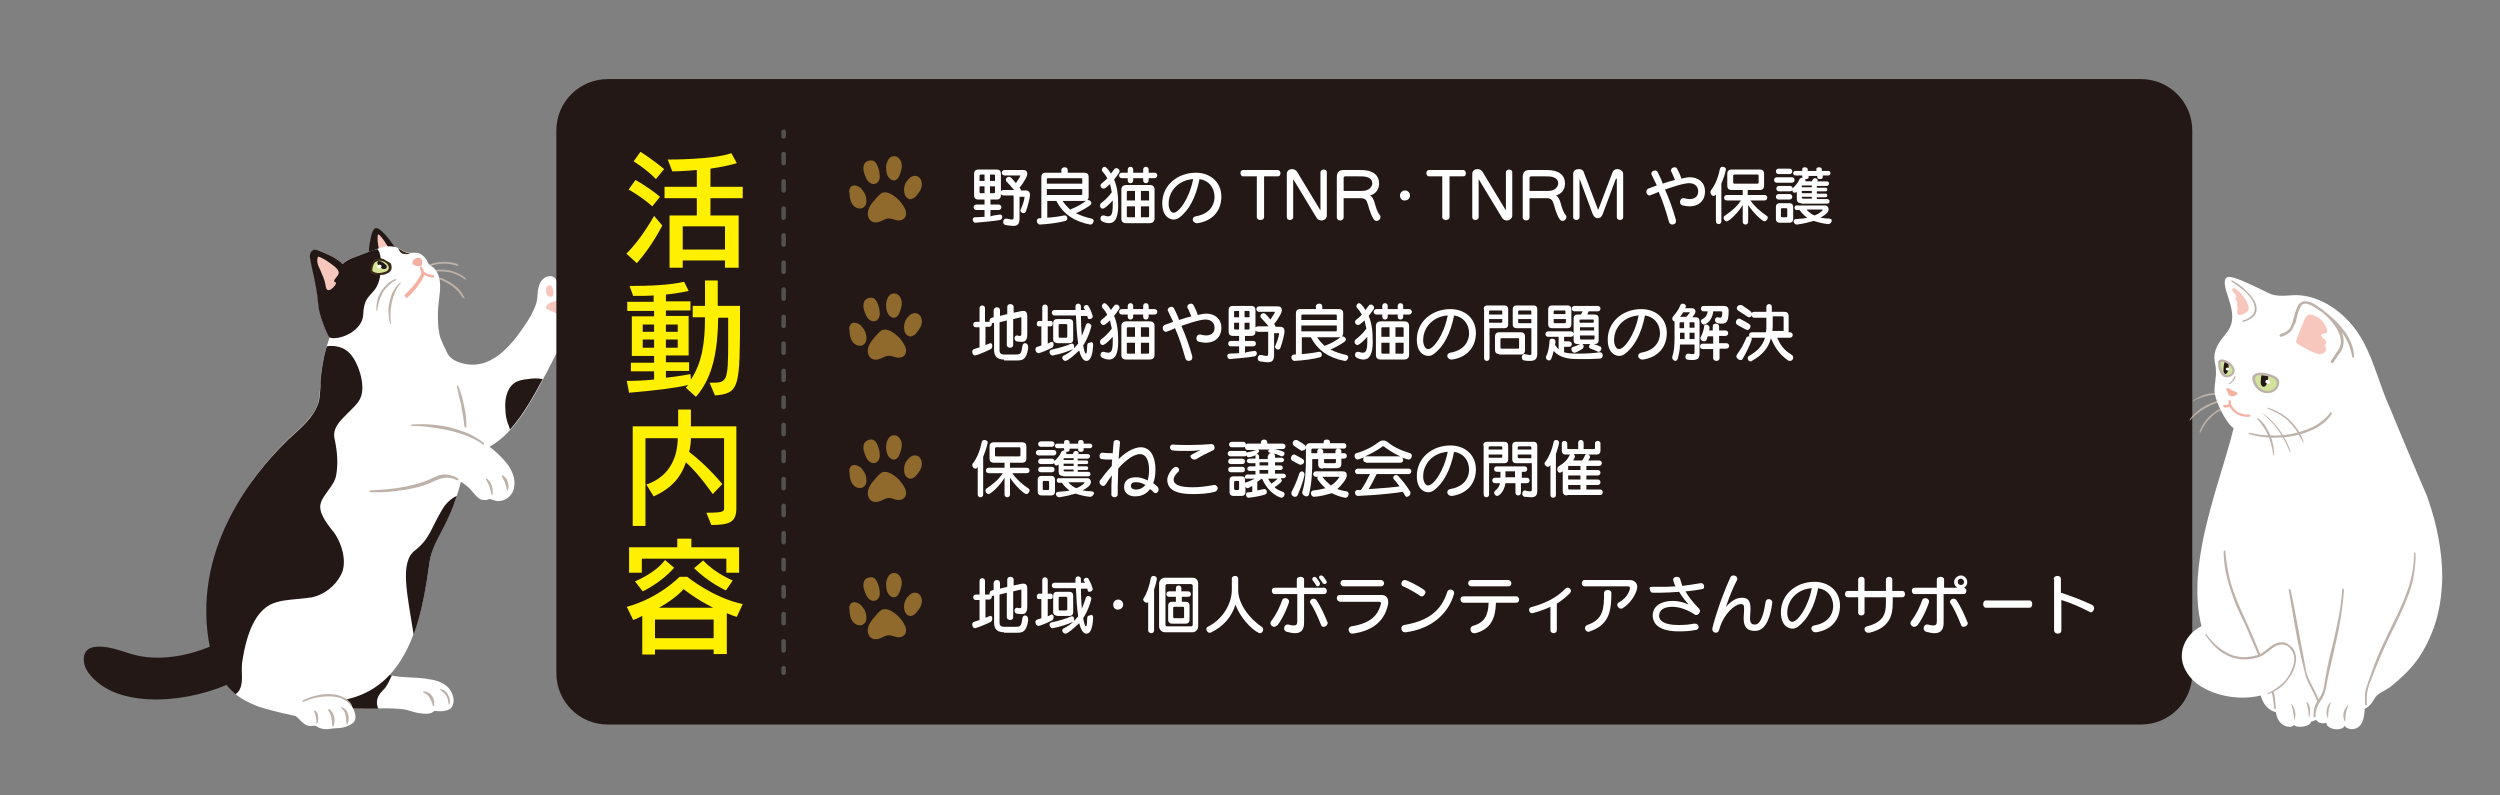 <?xml version="1.0" encoding="utf-8"?>
<!-- Generator: Adobe Illustrator 28.0.0, SVG Export Plug-In . SVG Version: 6.00 Build 0)  -->
<svg version="1.1" id="レイヤー_1" xmlns="http://www.w3.org/2000/svg" xmlns:xlink="http://www.w3.org/1999/xlink" x="0px"
	 y="0px" viewBox="0 0 550 175" style="enable-background:new 0 0 550 175;" xml:space="preserve">
<rect x="0" y="0" width="550" height="175" fill="#808080" stroke="none"/>
<style type="text/css">
	.st0{fill:#BDB1A9;}
	.st1{fill:#FFFFFF;}
	.st2{fill:#231815;}
	.st3{fill:#F7C6BD;}
	.st4{fill:#3A2819;}
	.st5{fill:#F4B0A1;}
	.st6{fill:#D7E597;}
	.st7{fill:#D2E49B;}
	.st8{fill:#515150;}
	.st9{fill:#FFF000;}
	.st10{fill:#906A2C;}
</style>
<g>
	<path class="st0" d="M102.2,65.5c-0.3-0.6-0.6-1.2-1.1-1.7c-0.4-0.5-0.9-0.9-1.5-1.3c-0.5-0.4-1.1-0.7-1.7-1
		c-0.6-0.3-1.2-0.5-1.9-0.5c-0.1,0-0.2,0.1-0.2,0.1c0,0.1,0.1,0.2,0.1,0.2l0,0c0.3,0,0.6,0.1,0.9,0.2c0.3,0.1,0.6,0.2,0.9,0.4
		c0.6,0.3,1.1,0.6,1.6,0.9c0.5,0.4,1,0.8,1.4,1.2c0.4,0.5,0.8,1,1.1,1.5l0,0c0,0.1,0.1,0.1,0.2,0.1
		C102.2,65.7,102.3,65.6,102.2,65.5z"/>
	<path class="st0" d="M95.1,59.9c0.6-0.1,1.2-0.2,1.9-0.2c0.6,0,1.3,0.1,1.9,0.2c0.6,0.1,1.2,0.4,1.8,0.6c0.6,0.3,1.1,0.6,1.6,1l0,0
		c0.1,0,0.1,0,0.2,0c0-0.1,0-0.1,0-0.2c-0.5-0.5-1-0.8-1.6-1.1c-0.6-0.3-1.2-0.5-1.9-0.7c-0.6-0.1-1.3-0.2-2-0.2
		c-0.7,0-1.3,0.1-1.9,0.4c-0.1,0-0.1,0.1-0.1,0.2C95,59.9,95,59.9,95.1,59.9L95.1,59.9z"/>
	<path class="st0" d="M100.8,58.2c-0.5-0.3-1.1-0.4-1.6-0.5c-0.6-0.1-1.1-0.1-1.7-0.1c-0.6,0-1.1,0.1-1.7,0.2
		c-0.6,0.1-1.1,0.3-1.6,0.6c-0.1,0-0.1,0.1-0.1,0.2c0,0.1,0.1,0.1,0.2,0.1c0.5-0.2,1-0.4,1.5-0.5c0.5-0.1,1.1-0.2,1.6-0.2
		c0.5,0,1.1,0,1.6,0.1c0.5,0.1,1.1,0.2,1.6,0.4l0,0c0.1,0,0.2,0,0.2-0.1C100.9,58.4,100.9,58.3,100.8,58.2z"/>
	<path id="XMLID_00000142873023202507660730000015389802715706917049_" class="st1" d="M94.2,149.4c2.4,0.3,4.8,1.2,5.5,3.9
		c0.2,0.8,0.1,1.9-0.5,2.5c-0.4,0.4-1,0.5-1.5,0.6c-0.6,0.1-1.3,0.1-1.9,0c-0.6-0.1-0.4,1-3.5,0.5c-0.8-0.1-1.4-0.3-2.1-0.5
		c-1-0.4-2-0.4-3-0.5c-5.2-0.3-10.6,0.6-15.6-1.1c-3.8-1.3,2.3-9.6,4.5-13c3.1,3.4,4.4,5.2,8.4,6.4c2.7,0.8,5,0.8,7.1,0.9
		C92.5,149.2,93.4,149.2,94.2,149.4z"/>
	<path class="st2" d="M80,155.9c0.8,0,1.5,0,2.3,0l0.9,0c-0.8-2.1,0.3-3.2,1-4c0.1-0.1,0.2-0.2,0.3-0.3c0.6-0.6,1.1-1.7,1.7-3
		c-0.6-0.1-1-0.2-1.5-0.4c-1.6-0.5-2.9-1.1-4-1.9c-1.4,0.9-2.7,1.8-3.6,2.4c-0.5,0.3-0.9,0.6-1.1,0.7c-1.1,0.7-1.7,3.2-0.9,6.2
		C76.8,155.9,78.6,155.9,80,155.9L80,155.9z"/>
	<path class="st2" d="M81.9,51.1c0.3-0.7,0.6-1.2,1.5-0.7c1.4,0.9,4.3,4.8,3.6,4.8c-0.9,0.2-4.7,1.1-5.6,0.9
		C80.7,55.9,81.7,51.5,81.9,51.1z"/>
	<path class="st3" d="M83.1,51.9c0-0.1,0-0.1,0-0.2c0.1-0.5,0.9,0.6,1,0.7c0.4,0.5,0.7,1,1,1.5c0.1,0.1,0.2,0.4,0.3,0.5
		c0,0-1.9,0.7-1.9,0.7c-0.1,0-0.3-1-0.3-1.1C83.1,53.3,83,52.6,83.1,51.9z"/>
	<path class="st2" d="M18.8,143.5c0.3-0.5,0.8-0.9,1.6-1.1c2.9-0.6,6.1,0.8,8.9,1.6c7.5,2.1,17.2-0.8,23.5-5.4l4.8,7.6
		c-8.7,6.9-23.7,9.8-32.7,6c-2.3-1-4.8-2.8-6-5.1C18.4,146,18.2,144.5,18.8,143.5z"/>
	<path id="XMLID_00000054949518955301765780000017520846563089284765_" class="st1" d="M62.5,97.5c2.4-2.4,6-5,7.3-8.3
		c0.6-1.7,0.6-3.5,0.7-5.2c0.2-3.3,0.9-6.6,2-9.7c-0.7-1.1-2.3-5-2.4-7.3c-0.2-3.3-1-6.5-1.7-9.7c-0.1-0.4-0.2-0.8-0.1-1.3
		c0.1-0.4,0.3-0.8,0.7-1c0.4-0.2,0.9,0,1.3,0.2c1.8,0.8,3.7,1.5,5.1,2.9c0.6-0.8,1.6-1.2,2.6-1.5c1.1-0.4,2.1-0.8,3.2-1.2
		c1-0.4,1.5-0.5,2.5-0.9c0.3-0.1,0.9-0.2,1.2-0.3c3.8-0.2,3.2,1.7,6.1,1.4c0.5,0,1,0,1.4,0.2c0.4,0.2,1.3,0.9,1.6,1.7
		c0.5,1.2,1.2,0.9,1.9,2c0.9,1.3,1,2.9,0.9,4.5c-0.1,1.2-0.3,2.4-0.4,3.6c-0.1,1.2-0.2,5.2,0.6,7c0.3,0.7,0.5,1.3,0.9,2
		c0.3,0.6,0.5,1.3,1,1.8c0.5,0.6,1.1,0.9,1.8,1.2c7.1,2.7,12-3.8,15.4-9c0.9-1.4,2-3.6,2.1-5c0.1-1,0-3.6,1.8-4.6
		c1-0.5,2.4-0.4,2.7,1.6c0.3-1.1,1.7-2.7,3.4-2.1c1.1,0.4,1.6,1.9,1,2.9c0.4-0.5,1.1-0.7,1.7-0.5c1.7,0.5,1.2,2.8,0.1,3.6
		c1.1,0.3,1.7,1.8,1,2.8c-1.1,1.6-3.5,1.8-4.6,3.5c-1.7,2.5-3,5.2-4.4,7.9c-0.3,0.7-0.7,1.4-1.1,2.1c-3,5.7-7.1,13.5-13.4,16.1
		c-1.3,0.5-2.6,0.8-4,0.9c-0.1,0.8-0.1,1.7-0.3,2.5c-0.5,3.8-1.7,7.5-3.3,11.1c-1.4,3.4-3.8,6.5-4.3,10.2
		c-1.6,11.5-4.3,26.7-17.6,30.1c-0.4,0.1-0.7,0.2-1.1,0.2c1.4,0.6,2.2,2.2,2.4,3.6c0,0.5,0,1-0.4,1.4c-0.9,0.9-2.5,1.3-3.7,1.3
		c-1.3,0-2.1,0.5-3.7,0c-0.1,0-0.8-0.4-0.9-0.5c-0.3-0.1-0.6,0-1,0c-1.8,0.2-2.8-2-3.6-2.2c-4.3-0.9-6.6-1.6-7.9-2l0,0
		c-2.4-0.9-4.7-2.1-6-3.6c-2.7-3.1-3.9-5.9-4.5-8.8C42.6,125,51.8,108.3,62.5,97.5z"/>
	<path class="st2" d="M73.4,74.4c2.5,0,6.3-2,6.5-5.1c0.1-2.9,0.9-3.7,1.7-4.6c0.4-0.5,0.9-0.9,1.3-1.7c0.9-1.7,0.9-3.7,0.9-5.5
		c0-0.2-0.1-2.2-0.8-2.7L82.2,55L78,56.6c-0.9,0.3-1.9,0.7-2.6,1.5c-1.4-1.4-3.4-2.2-5.1-2.9c-0.3-0.1-0.6-0.3-1-0.3
		c-0.1,0-0.3,0-0.4,0.1c-0.4,0.2-0.6,0.6-0.7,1c-0.1,0.4,0,0.8,0.1,1.3c0.1,0.7,0.3,1.4,0.4,2c0.6,2.5,1.1,5.1,1.3,7.6
		c0.1,2.2,1.7,6.1,2.4,7.3c0,0,0,0,0.1,0c0.1,0,0.1,0.1,0.2,0.1C73,74.4,73.2,74.4,73.4,74.4z"/>
	<path class="st2" d="M51.8,152.7c0.1-0.1,0.2-0.1,0.2-0.1c1.3-1,1.3-3.1,1.2-4.9c0-0.8,0-1.5,0.1-2.1c1-6.8,3.1-11,6.2-12.6
		c1.9-0.9,3.8-1,5.7-1.2c1.1-0.1,2.3-0.2,3.5-0.4c2.6-0.6,5-2.4,6.3-4.9c1.5-2.8,0.2-7.1-1.7-9.6l-0.2-0.2c-1.3-1.7-3.2-4.1-2.5-6.1
		c0.3-1,1-1.8,1.6-2.7c0.8-1.1,1.6-2.1,1.8-3.6c0.4-2.5,0.2-5-0.4-7.8c-0.5-2.2,1.1-3.8,2.6-5.3l0.3-0.3c0.2-0.2,0.3-0.3,0.5-0.5
		c1-1,2.1-2,2.5-3.4c0.8-2.7-0.7-7.3-2.5-9.2c-1-1.1-2.5-1.7-4.1-1.7c-0.3,0-0.6,0-1,0.1c-0.8,2.6-1.2,5.2-1.4,7.8
		c0,0.3,0,0.6,0,0.9c-0.1,1.5-0.1,3-0.7,4.4c-1,2.5-3.2,4.5-5.4,6.5c-0.7,0.6-1.3,1.2-1.9,1.8c-6.4,6.4-20.9,23.5-16.2,45.4
		c0.7,3.4,2.3,6.6,4.8,9.1C51.3,152.2,51.5,152.5,51.8,152.7L51.8,152.7L51.8,152.7z"/>
	<path class="st2" d="M91.3,121.1c3.3-2.6,3.5-4.9,6.1-9.2c0.9-1.4,2.1-2.4,3.1-2.8c-0.5,1.5-1,2.9-1.7,4.4
		c-1.4,3.4-3.8,6.5-4.3,10.2c-0.7,5-1.6,10.8-3.5,15.9C89.7,131.1,87.8,123.7,91.3,121.1z"/>
	<path class="st2" d="M113.1,84.3c0.8-0.6,2-0.8,3-0.9c1.1-0.2,2.2-0.2,3.3,0c-1.9,3.5-4.2,7.8-7.2,11.1c-0.2-0.6-0.4-1.3-0.5-1.4
		c-0.3-0.9-0.5-1.9-0.5-2.8C111,88.2,111.3,85.7,113.1,84.3z"/>
	<path class="st4" d="M88.4,55.7c-0.5-0.2-0.5-0.7-0.9-1.1c1,0.4,1.4,1.1,2.8,1.1c-0.1,0-0.2,0.1-0.3,0.1c-0.1,0-0.2,0.1-0.3,0.1
		c-0.1,0-0.2,0-0.3,0c-0.1,0-0.2,0-0.3,0c-0.2,0-0.4-0.1-0.6-0.1C88.4,55.8,88.4,55.7,88.4,55.7z"/>
	<path class="st3" d="M124.8,68.6c-0.1-0.3-0.3-0.7-0.3-1.1c0-0.3,0-0.5-0.1-0.8c-0.2-0.5-0.8-1-2.1-0.5c-0.5,0.2-1.1,0.3-1.6,0.6
		c-0.7,0.4-0.9,1.1,0,1.4c0.4,0.2,0.8,0.3,1.2,0.5c0.4,0.2,0.7,0.5,1,0.7c0.3,0.2,0.5,0.3,0.8,0.4C124.4,70,125.1,69.4,124.8,68.6z"
		/>
	<path class="st3" d="M127,64.8c0.3-0.1,0.7,0,0.8,0.3c0.5,0.9-1.1,2.3-1.9,1.6c-0.2-0.2-0.2-0.4-0.2-0.7c0.1-0.5,0.6-0.9,1.1-1.1
		C126.9,64.9,126.9,64.8,127,64.8z"/>
	<path class="st3" d="M124.3,62.6c0.3-0.2,0.6-0.2,0.9-0.1c0.2,0.1,0.3,0.3,0.4,0.6c0.2,0.7-0.2,1.9-1,2.2
		C123,65.8,123.5,63.1,124.3,62.6z"/>
	<path class="st3" d="M120.3,63.1c0.3-0.4,0.8-0.5,1.1,0c0.2,0.3,0.4,0.9,0.4,1.3c0,0.5-0.2,0.9-0.7,0.9c-0.4,0-0.8-0.3-0.9-0.7
		c-0.1-0.4-0.1-0.9,0-1.3C120.2,63.3,120.2,63.2,120.3,63.1z"/>
	<path class="st3" d="M126,69.1c0,0,0-0.1,0-0.1c-0.1-0.8,1.5-1.2,2-0.9c0.4,0.2,0.6,0.6,0.3,1C128,69.6,126.3,69.9,126,69.1z"/>
	<path class="st0" d="M66.8,154.4c0.8-0.4,1.7-0.7,2.7-0.9c0.9-0.2,1.8-0.3,2.8-0.3c0.9,0,1.9,0.1,2.7,0.4c0.4,0.2,0.8,0.4,1.2,0.6
		c0.4,0.3,0.7,0.6,0.9,1c0,0.1,0.2,0.1,0.2,0.1c0.1,0,0.1-0.1,0.1-0.2c-0.5-0.9-1.3-1.5-2.3-1.9c-0.9-0.4-1.9-0.5-2.9-0.5
		c-1,0-1.9,0.1-2.9,0.4c-0.9,0.2-1.9,0.6-2.7,1c-0.1,0-0.1,0.1-0.1,0.2C66.6,154.4,66.7,154.4,66.8,154.4z"/>
	<path class="st1" d="M91.5,93.5c3.4,0,6.9,0.4,10.1,1.5c2.9,1,5.5,2.6,7.8,4.7c0.2,0.2,0.4,0.4,0.6,0.6c1.1,1.1,2.1,2.2,2.7,3.7
		c0.6,1.4,0.7,3.1,0,4.4c-0.7,1.3-2.4,2.2-3.9,1.7c-0.4-0.1-0.7-0.3-1.1-0.3c-0.2,0-0.5,0.2-0.7,0.2c-0.3,0-1.2,0-1.4-0.2
		c-1.2-0.8-1.7-1.9-2.8-2.8c-1.3-1.1-2.9-1.9-4.5-2.1c-1.8-0.2-3.3,0.9-5,1.4c-3.8,1.3-7.9,1.7-11.9,1.7L91.5,93.5z"/>
	<path class="st0" d="M90.7,93.7c1.4,0,2.7,0.1,4.1,0.3c1.4,0.2,2.7,0.4,4,0.7c1.3,0.3,2.6,0.7,3.9,1.2c0.3,0.1,0.6,0.2,0.9,0.4
		c0.3,0.1,0.6,0.3,0.9,0.4l0.9,0.5c0.3,0.2,0.6,0.4,0.9,0.6l0,0c0.1,0.1,0.2,0,0.2-0.1c0-0.1,0-0.2,0-0.2c-1.1-0.9-2.3-1.6-3.6-2.2
		c-1.3-0.5-2.6-0.9-4-1.3c-1.4-0.3-2.7-0.5-4.1-0.6c-1.4-0.1-2.8-0.1-4.2,0c-0.1,0-0.2,0.1-0.2,0.2C90.5,93.6,90.6,93.7,90.7,93.7
		L90.7,93.7z"/>
	<path class="st0" d="M100.7,105.2c-0.7-0.4-1.6-0.7-2.4-0.8c-0.9-0.1-1.8,0.1-2.5,0.5c-0.8,0.3-1.5,0.7-2.3,1
		c-0.8,0.3-1.6,0.5-2.3,0.7c-1.6,0.4-3.2,0.7-4.8,0.9c-1.6,0.2-3.3,0.3-4.9,0.4c-0.1,0-0.2,0.1-0.2,0.2c0,0.1,0.1,0.2,0.2,0.2
		c1.7,0,3.3,0,5-0.2c1.7-0.2,3.3-0.4,4.9-0.8c0.8-0.2,1.6-0.4,2.4-0.7c0.8-0.3,1.5-0.7,2.3-1c0.7-0.3,1.5-0.5,2.3-0.5
		c0.8,0,1.6,0.3,2.3,0.6c0.1,0,0.2,0,0.2-0.1C100.8,105.4,100.8,105.3,100.7,105.2z"/>
	<path class="st5" d="M91.1,58.3c-0.1,0-0.2-0.1-0.3-0.2c-0.1-0.2-0.1-0.4,0-0.6c0.2-0.5,0.7-0.8,1.2-0.8c0.2,0,0.4,0,0.6,0.2
		c0.4,0.3,0.3,1,0.2,1.4c0,0.1-0.1,0.2-0.1,0.2c-0.1,0.1-0.2,0.1-0.3,0.1c-0.4,0-0.8-0.1-1.1-0.2C91.2,58.3,91.1,58.3,91.1,58.3z"/>
	<path class="st4" d="M82.5,57.1c0.1-0.1,0.3-0.1,0.5-0.2c0.4-0.1,0.9-0.1,1.4,0.1c0.4,0.2,0.7,0.5,1.2,0.7c0.3,0.1,0.4,0.3,0.5,0.6
		c0.2,0.9-0.1,1.5-0.8,1.8c-0.6,0.3-1,0.4-1.7,0.4c-0.4,0-0.9,0-1.3-0.1c-0.3-0.1-0.9-0.2-0.9-0.7c0-0.7,0.2-1.3,0.5-1.9
		C82,57.6,82.2,57.3,82.5,57.1z"/>
	<path class="st6" d="M82.7,57.6c0.5-0.3,1.1-0.3,1.6-0.1c0.6,0.2,1.4,0.9,1.2,1.6c-0.1,0.6-1,0.8-1.6,0.9c-0.5,0.1-1,0.1-1.5-0.1
		c-0.2-0.1-0.5-0.2-0.5-0.4c0-0.6,0.2-1.3,0.6-1.8C82.5,57.7,82.6,57.7,82.7,57.6z"/>
	<path class="st2" d="M84.8,58.2c0.2,0.1,0.3,0.3,0.3,0.5c0,0.2-0.2,0.4-0.4,0.5c-0.1,0-0.2,0-0.3,0c-0.1,0-0.2,0-0.3-0.1
		c-0.2-0.1-0.4-0.2-0.6-0.4c-0.1-0.1-0.2-0.2-0.3-0.4C82.6,57.3,83.6,57,84.8,58.2z"/>
	<path class="st1" d="M83.2,58.3c0.3-0.1,0.5-0.1,0.7,0.1c0.1,0.2,0,0.5-0.3,0.6c-0.3,0.1-0.5,0.1-0.7-0.1
		C82.8,58.7,82.9,58.5,83.2,58.3z"/>
	<path class="st3" d="M73.9,62.4c0-0.1,0.1-0.1,0-0.2c0-0.1-0.2-0.1-0.3-0.2c-0.2-0.2,0-0.5,0.1-0.6c0.2-0.3,0.4-0.5,0.6-0.8
		c0.1-0.2,0.3-0.5,0.2-0.7c0-0.4-0.4-0.8-0.7-1.1c-1.1-0.9-2.3-1.8-3.6-2.3c-0.1,0-0.2-0.1-0.2,0c-0.1,0-0.1,0.1-0.1,0.2
		c-0.2,0.5-0.1,1.1,0.1,1.7c0.2,0.5,0.5,1,0.7,1.6c0.3,0.6,0.5,1.2,0.7,1.8c0.2,0.6,0.2,1.2,0.4,1.7C72.3,64.5,73.7,63,73.9,62.4z"
		/>
	<path class="st5" d="M89.4,65.6c0.1,0,0.1,0,0.2-0.1c2-1.8,3.2-3.8,3.6-4.6c0.1-0.1,0.1-0.2,0.1-0.3l0-0.1l0.1,0
		c0.4,0.2,1,0.5,1.8,0.6l0,0c0.1,0,0.3-0.1,0.3-0.3c0-0.2-0.1-0.3-0.3-0.3c-0.9-0.1-1.7-0.5-1.9-0.7l0,0l0,0
		c-0.1-0.3-0.2-0.6-0.4-0.9c-0.1-0.1-0.2-0.2-0.3-0.2c0,0-0.1,0-0.1,0c-0.1,0.1-0.2,0.2-0.1,0.4c0.3,0.7,0.4,0.9,0.2,1.3l0,0
		c-0.4,0.8-1.6,2.7-3.5,4.4c-0.1,0.1-0.1,0.3,0,0.4C89.3,65.5,89.4,65.6,89.4,65.6z"/>
	<path class="st0" d="M95.5,155.3c0.1-0.4,0-0.7,0-1.1c-0.1-0.4-0.2-0.7-0.4-1c-0.2-0.3-0.4-0.6-0.8-0.8c-0.3-0.2-0.7-0.3-1.1-0.3
		c-0.1,0-0.1,0.1-0.1,0.2c0,0.1,0,0.1,0.1,0.1l0,0c0.6,0.2,1,0.6,1.3,1.1c0.3,0.5,0.6,1.1,0.7,1.7l0,0c0,0.1,0.1,0.1,0.2,0.1
		C95.5,155.4,95.5,155.4,95.5,155.3z"/>
	<path class="st0" d="M76.5,159.2c0.1-0.3,0.2-0.7,0.2-1c0-0.3,0-0.7-0.1-1c-0.1-0.3-0.2-0.7-0.5-1c-0.2-0.3-0.6-0.5-0.9-0.6
		c-0.1,0-0.2,0-0.2,0.1c0,0.1,0,0.1,0.1,0.1l0,0c0.5,0.4,0.8,0.9,0.9,1.5c0.1,0.6,0.2,1.2,0.2,1.8l0,0c0,0.1,0.1,0.1,0.1,0.1
		C76.4,159.3,76.5,159.3,76.5,159.2z"/>
	<path class="st0" d="M73.4,159.7c0.2-0.6,0.3-1.3,0.1-2c-0.1-0.3-0.2-0.7-0.4-1c-0.2-0.3-0.4-0.6-0.7-0.7c-0.1,0-0.2,0-0.2,0.1
		c0,0.1,0,0.1,0,0.2l0,0c0.4,0.5,0.6,1,0.7,1.6c0.1,0.6,0.2,1.2,0.2,1.8l0,0c0,0.1,0.1,0.1,0.2,0.1
		C73.4,159.7,73.4,159.7,73.4,159.7z"/>
	<path class="st0" d="M69.7,159.3c0.2-0.2,0.2-0.5,0.3-0.8c0-0.3,0-0.5,0-0.8c0-0.3-0.1-0.5-0.2-0.8c-0.1-0.2-0.3-0.5-0.5-0.6
		c-0.1,0-0.2,0-0.2,0.1c0,0,0,0.1,0,0.1l0,0c0.2,0.4,0.3,0.8,0.4,1.3c0,0.2,0.1,0.5,0.1,0.7c0,0.2,0,0.5,0,0.7l0,0
		c0,0.1,0.1,0.1,0.1,0.1C69.6,159.4,69.7,159.4,69.7,159.3z"/>
	<path class="st0" d="M98.9,155c0.2-0.7,0.1-1.4-0.3-2.1c-0.3-0.7-1-1.2-1.7-1.3c-0.1,0-0.1,0-0.1,0.1c0,0,0,0.1,0.1,0.1l0,0
		c0.5,0.4,1,0.8,1.3,1.3c0.3,0.5,0.4,1.1,0.5,1.8l0,0c0,0.1,0.1,0.1,0.1,0.1C98.8,155.1,98.8,155,98.9,155z"/>
	<path class="st0" d="M108.3,108.9c0.1-0.3,0.1-0.7,0.1-1c0-0.3-0.1-0.7-0.2-1c-0.1-0.3-0.2-0.6-0.4-0.9c-0.2-0.3-0.4-0.5-0.7-0.7
		c-0.1,0-0.2,0-0.2,0.1c0,0,0,0.1,0,0.1l0,0c0.3,0.5,0.6,1,0.8,1.6c0.2,0.6,0.3,1.1,0.4,1.7l0,0c0,0.1,0.1,0.1,0.1,0.1
		C108.3,109,108.3,109,108.3,108.9z"/>
	<path class="st0" d="M100.5,85.1c0.2,0.7,0.4,1.5,0.5,2.2c0.1,0.4,0.2,0.7,0.3,1.1c0.1,0.4,0.2,0.7,0.2,1.1
		c0.1,0.7,0.3,1.5,0.4,2.2c0.1,0.7,0.2,1.5,0.3,2.2l0,0c0,0.1,0.1,0.2,0.2,0.2c0.1,0,0.2-0.1,0.2-0.2c0-0.8,0-1.5-0.1-2.3
		c-0.1-0.8-0.2-1.5-0.4-2.3c-0.3-1.5-0.7-3-1.3-4.4c0-0.1-0.1-0.1-0.2-0.1C100.5,84.9,100.5,85,100.5,85.1L100.5,85.1z"/>
	<path class="st0" d="M111.8,107.8c0.1-0.6,0.1-1.2-0.1-1.8c-0.1-0.3-0.2-0.6-0.4-0.8c-0.2-0.2-0.4-0.5-0.7-0.6
		c-0.1,0-0.2,0-0.2,0.1c0,0,0,0.1,0,0.1l0,0c0.3,0.5,0.5,0.9,0.7,1.4c0.2,0.5,0.3,1,0.4,1.6l0,0c0,0.1,0.1,0.1,0.2,0.1
		C111.7,107.9,111.8,107.8,111.8,107.8z"/>
	<path class="st0" d="M87,61.4c-0.7,0.2-1.3,0.6-1.8,1.1c-0.5,0.5-1,1-1.4,1.7c-0.4,0.6-0.7,1.3-0.8,2c-0.2,0.7-0.2,1.4-0.2,2.1
		c0,0.1,0.1,0.1,0.1,0.1c0,0,0.1,0,0.1-0.1l0,0c0.1-0.7,0.2-1.4,0.4-2c0.2-0.7,0.5-1.3,0.8-1.9c0.3-0.6,0.8-1.1,1.3-1.6
		c0.5-0.5,1-0.9,1.7-1.2l0,0c0,0,0.1-0.1,0-0.1C87.1,61.4,87.1,61.4,87,61.4z"/>
	<path class="st0" d="M88,62.2c-0.6,0.5-1.1,1.2-1.5,1.9c-0.4,0.7-0.6,1.5-0.8,2.3c-0.2,0.8-0.3,1.6-0.2,2.4c0,0.8,0.1,1.6,0.3,2.4
		c0,0,0.1,0.1,0.1,0.1c0,0,0.1-0.1,0.1-0.1c-0.2-1.6-0.1-3.2,0.2-4.7c0.2-0.8,0.4-1.5,0.7-2.2c0.3-0.7,0.7-1.4,1.3-2l0,0
		c0,0,0-0.1,0-0.1C88.1,62.2,88,62.2,88,62.2z"/>
</g>
<path class="st2" d="M471,159.4H133.7c-6.3,0-11.3-5.1-11.3-11.3V28.7c0-6.3,5.1-11.3,11.3-11.3H471c6.3,0,11.3,5.1,11.3,11.3V148
	C482.4,154.3,477.3,159.4,471,159.4z"/>
<g>
	<path class="st0" d="M490,86.7c-0.6-0.2-1.3-0.3-2-0.3c-0.7,0-1.3,0.1-2,0.2c-0.6,0.1-1.3,0.3-1.9,0.6c-0.6,0.3-1.2,0.6-1.7,1
		c0,0,0,0.1,0,0.1c0,0,0.1,0,0.1,0l0,0c0.5-0.4,1.1-0.6,1.7-0.8c0.6-0.2,1.2-0.4,1.8-0.5c0.6-0.1,1.3-0.2,1.9-0.2
		c0.6,0,1.3,0,1.9,0.1c0.1,0,0.1,0,0.1-0.1C490.1,86.8,490,86.8,490,86.7z"/>
	<path class="st0" d="M490,88c-0.8,0-1.6,0.1-2.4,0.3c-0.8,0.2-1.5,0.5-2.3,0.9c-0.7,0.4-1.4,0.8-2,1.4c-0.6,0.5-1.2,1.1-1.6,1.8
		c0,0,0,0.1,0,0.1c0,0,0.1,0,0.1,0c0.5-0.6,1.1-1.1,1.7-1.6c0.6-0.5,1.3-0.9,2-1.3c0.7-0.4,1.4-0.7,2.2-0.9c0.7-0.2,1.5-0.4,2.3-0.5
		l0,0C490,88.2,490.1,88.1,490,88C490,88,490,88,490,88z"/>
	<path class="st0" d="M490.4,89.3c-0.7,0.1-1.5,0.3-2.1,0.7c-0.7,0.3-1.3,0.8-1.9,1.3c-0.6,0.5-1.1,1.1-1.5,1.7
		c-0.4,0.6-0.8,1.3-1,2c0,0.1,0,0.1,0.1,0.2c0.1,0,0.1,0,0.1-0.1c0.3-0.6,0.7-1.3,1.1-1.9c0.4-0.6,0.9-1.1,1.4-1.6
		c0.5-0.5,1.1-0.9,1.8-1.2c0.6-0.3,1.3-0.6,2-0.8l0,0c0.1,0,0.1-0.1,0.1-0.1C490.6,89.4,490.5,89.3,490.4,89.3z"/>
	<path class="st1" d="M537.3,127.1c0-5.8-1.2-11.7-3-16.9c-0.3-1-0.7-1.9-1.1-2.8c-0.4-0.8-7.1-16.8-7.3-17.4
		c-2.2-4.7-3.4-9.9-5.8-14.5c-1.8-3.5-4.6-6.6-8.1-8.6c-1.8-1-3.7-1.7-5.7-1.9c-2.2-0.3-4.5,0.5-6.7-0.3c-1.4-0.5-8.9-4.7-9.8-3.6
		c-1.6,1.8,2.7,6.9,0.8,10.9c-0.6,1.3-1.6,2.1-2.4,3.4c-1.8,3-0.7,4.3-0.7,6c0.1,2-0.3,2.5-0.3,4.6c0,2,2.5,7.1,4.2,8.2
		c-3.5,14.5-14.8,39-2.1,52.9c3.9,4.2,5.3,2.7,8.1,6c0,0,0.9,4.3,5.4,3.7c3.3-0.4,10.2,0.1,12.3,0c2.5-0.1,5.6,0,7.1-2.8
		c0.8-1.6,2.4-1.9,3.7-2.9c4.6-3.7,7.2-6.8,9.5-12.9C536.7,134.6,537.2,130.9,537.3,127.1z"/>
	<path class="st5" d="M492.2,86.4c-0.1-0.1-0.2-0.2-0.3-0.2c-0.3-0.1-0.6-0.2-0.8-0.3c-0.1,0-0.1-0.1-0.2-0.1
		c-0.2-0.1-0.7-0.6-1-0.4c-0.2,0.1-0.1,0.4,0,0.5c0.1,0.2,0.2,0.5,0.3,0.7c0.2,0.4,0.5,0.6,0.9,0.6c0.4,0,1-0.3,1.1-0.6
		C492.2,86.6,492.2,86.5,492.2,86.4z"/>
	<path class="st0" d="M490.5,84.5c0.1,0,0.1-0.1,0.2-0.1c0.6-0.5,1-0.9,1.1-1.5c0,0,0-0.1,0-0.1c-0.1-0.1-0.2,0-0.3,0.1
		c-0.2,0.7-0.6,1-0.9,1.3c-0.1,0-0.1,0.1-0.2,0.1c-0.1,0.1-0.1,0.2,0,0.2C490.4,84.5,490.4,84.5,490.5,84.5z"/>
	<path class="st0" d="M493.5,70.8c0.5-0.1,1-0.3,1.5-0.6c0.5-0.3,0.9-0.6,1.2-1.1c0.3-0.5,0.3-1.1,0.2-1.7c-0.1-0.5-0.3-1.1-0.6-1.5
		c-0.1-0.2-0.3-0.5-0.5-0.7c-0.2-0.2-0.4-0.4-0.5-0.6c-0.4-0.4-0.8-0.7-1.1-1.1c-0.8-0.7-1.6-1.3-2.6-1.8c-0.1,0-0.2,0-0.2,0.1
		c0,0.1,0,0.2,0.1,0.2l0,0c0.9,0.5,1.7,1.2,2.5,1.8c0.4,0.3,0.8,0.7,1.1,1.1c0.2,0.2,0.4,0.4,0.5,0.6c0.2,0.2,0.3,0.4,0.4,0.6
		c0.3,0.4,0.4,0.9,0.5,1.4c0.1,0.5,0,1-0.2,1.4c-0.2,0.4-0.6,0.7-1,1c-0.4,0.3-0.9,0.5-1.4,0.6l0,0c-0.1,0-0.1,0.1-0.1,0.2
		C493.3,70.7,493.4,70.8,493.5,70.8z"/>
	<path class="st1" d="M503.7,129.3c1.1,5.4,2,12.2,3.4,18.3c0.6,2.8,1.7,3.8,2.9,6.7c1.7,4.4-1.6,4.3-1.6,4.5c0,1-3,1.5-3.7,0.7
		c-0.7,0.8-3,0.5-3.8-1.9c-0.3-0.9-0.3-2.2-0.3-3.1c0-0.7-0.4-1.8-0.6-2.4c-1.6-5.2-4.4-11.7-7.1-17.5c-0.8-1.8-3.4-8-3.4-13.2
		L503.7,129.3z"/>
	<path class="st0" d="M503.5,129.7l1.1,6.4c0.4,2.1,0.7,4.3,1.2,6.4c0.2,1.1,0.5,2.1,0.7,3.2l0.4,1.6c0.1,0.5,0.3,1.1,0.4,1.6
		c0.4,1.1,0.9,2,1.4,3c0.5,1,1,1.9,1.3,3l0,0c0,0.1,0.2,0.2,0.3,0.1c0.1,0,0.2-0.2,0.1-0.3c0,0,0,0,0,0c-0.4-1.1-0.8-2-1.3-3
		c-0.5-1-1-1.9-1.4-2.9c-0.4-1-0.5-2.1-0.7-3.1c-0.2-1.1-0.4-2.1-0.6-3.2l-1.2-6.4c-0.4-2.1-0.8-4.3-1.3-6.4c0-0.1-0.1-0.1-0.2-0.1
		C503.5,129.6,503.5,129.7,503.5,129.7z"/>
	<path class="st0" d="M500.7,155.9c-0.1-0.8-0.1-1.5-0.2-2.3c-0.1-0.4-0.1-0.8-0.2-1.1c-0.1-0.4-0.2-0.7-0.3-1.1
		c-0.4-1.5-1-2.9-1.5-4.3c-1.1-2.9-2.3-5.7-3.5-8.5c-0.6-1.4-1.3-2.8-1.9-4.2c-0.6-1.4-1.2-2.8-1.7-4.2c-0.5-1.4-0.9-2.9-1.2-4.4
		c-0.3-1.5-0.5-3-0.6-4.5l0,0c0-0.1-0.1-0.2-0.2-0.2c-0.1,0-0.2,0.1-0.2,0.2c0,3.1,0.7,6.1,1.7,9c0.5,1.5,1,2.9,1.7,4.3
		c0.7,1.4,1.3,2.8,1.9,4.1c1.2,2.8,2.4,5.6,3.5,8.4c0.5,1.4,1.1,2.9,1.5,4.3c0.5,1.4,0.7,2.9,0.8,4.4c0,0.1,0.1,0.2,0.2,0.1
		C500.7,156.1,500.7,156,500.7,155.9z"/>
	<path class="st1" d="M509.8,155c0.4-0.8,0.9-1.4,1.2-2.1c0.4-0.9,0.6-1.9,0.7-2.9c1.1-6.2,3.3-13,3.7-20.2l15.7-7.9
		c0.2,5.5-2.2,10.8-4.6,15.7c-1.3,2.7-2.6,5.4-3.8,8.2c-0.5,1.3-1,2.7-1.5,4c-0.5,1.3-0.9,2.1-0.9,3.5c-0.1,2.2,0.4,7.1-2.9,7.1
		c-1.1,0-1.6-0.7-1.6-0.7c-0.6,1.3-4,0.8-4-0.7c0,0-1.9,0.7-2.5-1.2C509,156.9,509.4,155.9,509.8,155z"/>
	<path class="st0" d="M531.1,121.8c0,2.9-0.6,5.8-1.6,8.5c-1,2.8-2.3,5.4-3.6,8c-0.6,1.3-1.3,2.7-1.9,4c-0.6,1.3-1.2,2.7-1.7,4.1
		c-0.5,1.4-1,2.8-1.5,4.2c-0.2,0.7-0.5,1.4-0.5,2.2c0,0.4,0,0.7,0,1.1l0,1.1v0c0,0.1,0.1,0.2,0.2,0.2c0.1,0,0.2-0.1,0.2-0.2l0-1.1
		c0-0.4,0-0.7,0-1.1c0.1-0.7,0.3-1.4,0.5-2.1l1.6-4.1c1.1-2.7,2.3-5.4,3.6-8c1.3-2.6,2.6-5.3,3.6-8.1c0.5-1.4,0.9-2.8,1.1-4.3
		c0.2-1.5,0.4-3,0.3-4.5c0-0.1-0.1-0.2-0.2-0.2C531.1,121.7,531.1,121.8,531.1,121.8z"/>
	<path class="st0" d="M509.4,157.7c0-1.2,0.3-2.3,1-3.3c0.3-0.5,0.7-1,0.9-1.6c0.2-0.6,0.4-1.2,0.5-1.8c0.2-1.2,0.4-2.4,0.7-3.5
		c0.3-1.2,0.5-2.3,0.8-3.5c0.5-2.3,1.1-4.7,1.5-7.1c0.4-2.4,0.7-4.8,0.9-7.2c0-0.1-0.1-0.2-0.2-0.2c-0.1,0-0.2,0.1-0.2,0.2
		c-0.2,2.4-0.5,4.8-1,7.1c-0.5,2.4-1,4.7-1.6,7c-0.6,2.3-1,4.7-1.4,7.1c-0.1,0.6-0.2,1.2-0.5,1.7c-0.2,0.5-0.5,1-0.9,1.5
		c-0.7,1-1,2.3-0.9,3.6l0,0c0,0.1,0.1,0.1,0.2,0.1C509.4,157.8,509.4,157.8,509.4,157.7z"/>
	<path class="st1" d="M481.7,148.8c3.6,4.7,14.1,6.5,19.6,2.4c3.2-2.4,5.2-7.9,1.4-9.5c-0.4-0.2-0.9-0.2-1.3-0.2
		c-1.9,0.2-3.1,2.2-4.9,2.8c-8.1,2.4-12-5.5-12.1-6.6c-0.2,0.1-1.8,1-2.6,2C480.4,141.3,478.6,144.9,481.7,148.8z"/>
	<path class="st0" d="M499,152.7c1.4-0.5,2.7-1.3,3.7-2.4c1-1.1,1.8-2.4,2.2-3.8c0.2-0.7,0.3-1.5,0.2-2.2c-0.1-0.4-0.2-0.8-0.3-1.1
		c-0.2-0.3-0.4-0.7-0.7-0.9c-0.3-0.3-0.6-0.5-0.9-0.7c-0.3-0.2-0.7-0.3-1.1-0.3c-0.8,0-1.5,0.2-2.2,0.7c-1.3,0.8-2.2,2-3.6,2.2
		c-1.4,0.4-2.8,0.5-4.2,0.2c-0.7-0.1-1.4-0.4-2-0.7c-0.6-0.3-1.2-0.7-1.8-1.1c-1.1-0.9-2.1-1.9-2.9-3.1l0,0c-0.1-0.1-0.2-0.1-0.2,0
		c-0.1,0.1-0.1,0.2,0,0.2c0.8,1.2,1.8,2.4,2.9,3.3c0.6,0.5,1.2,0.8,1.9,1.2c0.7,0.3,1.4,0.6,2.1,0.7c1.5,0.3,3,0.2,4.4-0.2
		c0.4-0.1,0.7-0.2,1.1-0.4c0.3-0.2,0.6-0.4,0.9-0.6c0.6-0.4,1.1-0.9,1.7-1.3c0.6-0.4,1.2-0.6,1.9-0.6c0.3,0,0.6,0.1,0.9,0.2
		c0.3,0.1,0.6,0.3,0.8,0.6c0.2,0.2,0.4,0.5,0.6,0.8c0.1,0.3,0.2,0.6,0.3,1c0.1,0.7,0,1.4-0.2,2.1c-0.4,1.3-1.1,2.6-2.1,3.6
		c-1,1-2.2,1.8-3.5,2.4c-0.1,0-0.1,0.1-0.1,0.2C498.8,152.7,498.9,152.7,499,152.7z"/>
	<path class="st3" d="M511,76.2C511,76.2,511,76.2,511,76.2c0.3,0,0.6-0.3,0.7-0.6c0.1-0.3,0-0.7-0.3-1c-0.2-0.1-0.3-0.2-0.5-0.4
		s-0.3-0.3-0.2-0.5c0.1-0.4,0.8-0.2,1.1-0.5c0.2-0.2,0.2-0.6,0.1-0.8c-0.4-1.3-1.3-2.4-2.6-2.9c-0.5-0.2-1-0.4-1.5-0.2
		c-0.5,0.2-0.7,0.7-0.9,1.2c-0.5,1.1-1.5,3.8-1.6,4.1c-0.1,0.2-0.2,0.5-0.1,0.7c0.3,0.5,1,0.8,1.6,1.1c0.7,0.4,1.3,0.8,2.1,1.1
		c0.6,0.3,1.5,0.6,2.2,0.2c0.2-0.1,0.4-0.2,0.5-0.4c0.2-0.2,0.2-0.6,0.1-0.8C511.6,76.1,511.2,76,511,76.2z"/>
	<path class="st3" d="M494.6,68.3c0.1-0.2,0.1-0.5,0.1-0.7c-0.1-0.5-0.3-1.1-0.6-1.6c-0.5-0.7-1.1-1.5-1.8-2.1
		c-0.2-0.2-0.6-0.5-0.9-0.5c-0.2,0-0.4,0.2-0.3,0.5c0,0.1,0.1,0.2,0.2,0.3c0.2,0.3,0.7,0.8,0.7,1.2c0,0-0.3,0.1-0.3,0.2
		c0,0.1,0,0.2,0.1,0.3c0.2,0.3,0.5,0.6,0.4,0.9c0,0.1-0.1,0.1-0.1,0.2c0,0.1,0.1,0.3,0.1,0.4c0.1,0.3,0.1,0.6,0,0.9
		c0,0.2-0.1,0.4,0,0.6c0.1,1,2-0.1,2.3-0.4C494.5,68.5,494.6,68.4,494.6,68.3z"/>
	<path class="st5" d="M494.5,91.7c0.1,0,0.2,0,0.3,0c0.1,0,0.1,0,0.2-0.1c0,0,0.1-0.1,0.1-0.2c0-0.1-0.1-0.2-0.3-0.2
		c-0.1,0-0.2,0-0.3,0c-0.3,0-0.7,0-1-0.1c-0.3-0.1-0.6-0.2-0.9-0.3c-0.3-0.1-0.6-0.3-0.8-0.6c-0.3-0.2-0.5-0.5-0.7-0.8
		c-0.1-0.1-0.1-0.1-0.2-0.2c0-0.1-0.1-0.1-0.1-0.2c0-0.1,0-0.5,0-0.6l0,0c0-0.1,0-0.1,0-0.1c0-0.1-0.1-0.3-0.2-0.3
		c-0.2,0-0.3,0.1-0.3,0.2c0,0,0,0.1,0,0.2c0,0.1,0,0.2,0,0.3c0,0,0,0.1,0,0.1c0,0,0,0.1,0,0.1c0,0,0,0,0,0c-0.2,0.1-0.4,0.2-0.6,0.2
		c-0.1,0-0.2,0-0.3,0c0,0,0,0-0.1,0c-0.1,0-0.2,0.1-0.2,0.2c0,0.1,0,0.3,0.2,0.3c0.1,0,0.3,0.1,0.4,0.1c0.2,0,0.5-0.1,0.7-0.2l0.1,0
		l0.1,0.1C491.5,91,492.8,91.7,494.5,91.7z"/>
	<path class="st0" d="M512.2,157.9c0-0.6,0-1.1,0.1-1.7c0.1-0.5,0.3-1.1,0.5-1.6c0,0,0-0.1,0-0.1c0,0-0.1,0-0.1,0
		c-0.4,0.4-0.7,1-0.8,1.6c-0.1,0.6-0.1,1.3,0.2,1.8C512.1,158,512.2,158,512.2,157.9C512.2,158,512.2,158,512.2,157.9z"/>
	<path class="st0" d="M516,158.6c0-0.6,0-1.2,0.1-1.7c0.1-0.6,0.3-1.1,0.5-1.7c0,0,0-0.1,0-0.1c0,0-0.1,0-0.1,0
		c-0.4,0.5-0.7,1-0.9,1.6c-0.1,0.6-0.1,1.3,0.2,1.9C515.9,158.7,515.9,158.7,516,158.6C516,158.6,516,158.6,516,158.6z"/>
	<path class="st0" d="M508,157.8c0.1-0.3,0.2-0.6,0.2-0.9c0-0.3,0-0.6,0-0.9c0-0.3-0.1-0.6-0.2-0.8c-0.1-0.3-0.2-0.5-0.5-0.8
		c0,0-0.1,0-0.1,0c0,0,0,0,0,0.1l0,0c0.1,0.3,0.1,0.5,0.2,0.8c0.1,0.3,0.1,0.5,0.2,0.8c0,0.3,0.1,0.5,0.1,0.8c0,0.3,0,0.5,0,0.8l0,0
		C507.9,157.8,507.9,157.9,508,157.8C508,157.9,508,157.8,508,157.8z"/>
	<path class="st0" d="M504.8,158.3c0.1-0.3,0.2-0.6,0.2-0.9c0-0.3,0-0.6-0.1-0.9c-0.1-0.6-0.4-1.2-0.7-1.6c0,0-0.1,0-0.1,0
		c0,0,0,0.1,0,0.1c0.2,0.6,0.3,1.1,0.4,1.7c0.1,0.6,0.2,1.1,0.2,1.7l0,0C504.7,158.3,504.7,158.4,504.8,158.3
		C504.8,158.4,504.8,158.4,504.8,158.3z"/>
	<path class="st0" d="M513.1,79.9c0.1,0,0.2,0,0.2-0.1l1.4-2.1l0.1-0.1c0.1-0.1,0.1-0.2,0.2-0.3l0.1-0.1c0-0.1,0.1-0.2,0.1-0.3
		c0.3-0.5,0.4-1.2,0.4-1.8c0-0.6-0.1-1.2-0.3-1.8c0-0.1-0.1-0.3-0.2-0.4c0.6,0.8,1.1,1.7,1.5,2.6c0.4,1,0.7,2,0.9,3
		c0,0.1,0.1,0.2,0.2,0.2c0.1,0,0.2-0.1,0.2-0.2c0-1.1-0.3-2.2-0.7-3.2c-0.4-0.9-0.9-1.9-1.7-2.8c-0.6-0.8-1.4-1.7-2.2-2.4
		c-0.6-0.5-1.2-1.1-1.9-1.6c-0.2-0.1-0.3-0.3-0.5-0.4c-0.5-0.4-1-0.7-1.4-1c-0.5-0.3-1-0.6-1.6-0.7c-0.2-0.1-0.5-0.1-0.7-0.1
		c-0.1,0-0.2,0-0.3,0c-0.3,0-0.7,0.2-0.9,0.4c-0.3,0.2-0.4,0.5-0.6,0.8c-0.1,0.3-0.2,0.5-0.3,0.8c-0.2,0.5-0.3,0.9-0.4,1.4l-0.1,0.3
		c-0.1,0.3-0.2,0.5-0.2,0.8l-0.3,0.8c-0.2,0.5-0.5,0.9-0.9,1.2c-0.4,0.3-0.9,0.5-1.5,0.7c-0.1,0-0.1,0.1-0.2,0.2c0,0.1,0,0.2,0,0.2
		c0,0.1,0.2,0.2,0.3,0.2c0,0,0.1,0,0.1,0c0.5-0.2,1.1-0.4,1.6-0.8c0.3-0.2,0.5-0.4,0.7-0.7c0.2-0.3,0.3-0.6,0.4-0.8L505,71
		c0.1-0.3,0.2-0.5,0.2-0.8l0.1-0.3c0.1-0.4,0.2-0.9,0.4-1.4c0.2-0.5,0.4-1,0.7-1.4c0.2-0.2,0.5-0.3,0.8-0.3c0.2,0,0.3,0,0.5,0.1
		c0.5,0.1,1,0.4,1.5,0.7c0.5,0.3,0.9,0.6,1.4,0.9c0.9,0.7,1.8,1.5,2.4,2.3c0.8,1,1.4,1.9,1.7,2.8c0.4,1.1,0.4,2.2-0.1,3.1
		c0,0.1-0.1,0.1-0.1,0.2l-0.1,0.1c0,0.1-0.1,0.1-0.1,0.2l-0.1,0.1l-1.4,2.1c0,0.1-0.1,0.1,0,0.2c0,0.1,0.1,0.1,0.1,0.2
		C513,79.9,513.1,79.9,513.1,79.9z"/>
	<path class="st0" d="M512.7,90.7c-0.9,1.3-2.2,2.3-3.6,3.1c-1.4,0.7-3,1.2-4.6,1.6c-1.6,0.3-3.2,0.5-4.8,0.4
		c-1.6,0-3.2-0.2-4.8-0.6c-0.1,0-0.2,0-0.2,0.1c0,0.1,0,0.2,0.1,0.2c1.6,0.5,3.2,0.7,4.9,0.8c1.7,0,3.3-0.1,4.9-0.4
		c1.6-0.3,3.2-0.9,4.7-1.6c1.5-0.8,2.8-1.8,3.7-3.3c0-0.1,0-0.2-0.1-0.2C512.8,90.6,512.7,90.6,512.7,90.7L512.7,90.7z"/>
	<path class="st0" d="M496.6,92.2c1,1,1.8,2.3,2.4,3.6c0.3,0.7,0.5,1.4,0.7,2.1c0.2,0.7,0.3,1.4,0.4,2.1l0,0c0,0,0,0.1,0.1,0.1
		c0,0,0.1,0,0.1-0.1c0-1.5-0.3-3-0.9-4.4c-0.3-0.7-0.7-1.4-1.1-2c-0.4-0.6-1-1.2-1.5-1.6c0,0-0.1,0-0.1,0
		C496.5,92.1,496.5,92.2,496.6,92.2z"/>
	<path class="st0" d="M497.7,90.9c0.7,0.6,1.3,1.2,1.9,1.8c0.6,0.7,1.2,1.3,1.7,2.1c0.5,0.7,1,1.5,1.4,2.3c0.4,0.8,0.8,1.6,1.1,2.4
		c0,0,0.1,0.1,0.1,0c0,0,0.1-0.1,0-0.1c-0.2-0.9-0.6-1.7-1-2.5c-0.4-0.8-0.9-1.6-1.4-2.3c-0.5-0.7-1.1-1.4-1.8-2.1
		c-0.6-0.6-1.3-1.2-2.1-1.7c0,0-0.1,0-0.1,0C497.6,90.8,497.6,90.8,497.7,90.9z"/>
	<path class="st0" d="M498.9,89.9c0.8,0.4,1.7,0.7,2.5,1.2c0.2,0.1,0.4,0.2,0.6,0.4c0.2,0.1,0.4,0.3,0.6,0.4l0.5,0.4
		c0.2,0.1,0.3,0.3,0.5,0.5c0.6,0.6,1.2,1.3,1.7,2.1c0.5,0.8,0.9,1.6,1.4,2.4c0,0,0.1,0.1,0.1,0c0,0,0.1-0.1,0-0.1l0,0
		c-0.2-0.4-0.3-0.9-0.5-1.3c-0.2-0.4-0.4-0.8-0.7-1.2c-0.5-0.8-1.1-1.5-1.8-2.2c-0.7-0.7-1.4-1.2-2.3-1.7c-0.8-0.5-1.7-0.8-2.6-1.1
		c0,0-0.1,0-0.1,0.1C498.8,89.8,498.8,89.8,498.9,89.9L498.9,89.9z"/>
	<path class="st7" d="M501.2,84.2c0-0.7-0.6-1.1-1.2-1.4c-0.7-0.3-1.5-0.5-2.2-0.6c-0.6-0.1-1.2-0.1-1.7,0.3
		c-0.3,0.3-0.3,0.8-0.2,1.3c0.4,1.3,1.4,2.2,2.7,2.4c0.7,0.1,1.4-0.2,1.9-0.7c0.3-0.3,0.6-0.7,0.6-1.2
		C501.2,84.3,501.2,84.3,501.2,84.2z"/>
	<path class="st2" d="M499,83.1c0,0.4-0.2,1.9-1,2c-0.3,0-0.5-0.3-0.6-0.6c-0.1-0.3,0-0.7,0-1.1c0,0,0,0,0,0c0-0.4,0.1-0.8,0.3-1.2
		c0.4,0.1,0.9,0.2,1.3,0.3c0,0,0,0,0,0C499,82.7,499,82.9,499,83.1z"/>
	<path class="st0" d="M498.6,86.5c-1.4-0.1-2.6-1.2-3-2.6c-0.2-0.6-0.1-1.2,0.3-1.5c0.6-0.5,1.4-0.4,1.9-0.4
		c0.8,0.1,1.6,0.3,2.3,0.6c1.1,0.4,1.4,1.1,1.3,1.6v0c0,0.1,0,0.1,0,0.2c0,0.5-0.3,1-0.7,1.4c-0.5,0.5-1.2,0.7-1.9,0.7
		C498.8,86.5,498.7,86.5,498.6,86.5z M500.9,84.2c0-0.5-0.3-0.8-1-1.1c-0.7-0.3-1.4-0.4-2.2-0.5c-0.5-0.1-1.1-0.1-1.4,0.2
		c-0.3,0.3-0.2,0.8-0.1,1c0.3,1.2,1.3,2.1,2.5,2.2c0.6,0.1,1.2-0.1,1.7-0.6c0.3-0.3,0.5-0.7,0.5-1C500.9,84.3,500.9,84.2,500.9,84.2
		L500.9,84.2z"/>
	<path class="st1" d="M499,83.6c-0.3-0.1-0.6,0-0.6,0.3c-0.1,0.2,0.1,0.4,0.4,0.5c0.3,0.1,0.6,0,0.6-0.3
		C499.5,83.9,499.3,83.7,499,83.6z"/>
	<path id="XMLID_00000100369959251349210750000004125169871928855953_" class="st7" d="M491.1,81c-0.5-0.8-1.2-1.3-2.1-1.5
		c-0.3-0.1-0.7,0-0.8,0.3c-0.1,0.3,0,0.8,0.1,1.1c0.1,0.6,0.4,1.3,0.9,1.7C490.3,83.3,491.8,82.1,491.1,81z"/>
	<path class="st2" d="M490.3,80.5c0,0.4-0.1,1.7-0.7,1.8c-0.2,0-0.3-0.3-0.4-0.5c-0.1-0.3,0-0.6,0-1c0,0,0,0,0,0
		c0-0.4,0.1-0.7,0.2-1.1c0-0.1,0.1-0.2,0.1-0.2c0.2,0.1,0.5,0.2,0.7,0.3C490.3,80,490.3,80.3,490.3,80.5z"/>
	<path class="st0" d="M489.1,82.8c-0.5-0.4-0.8-1-1-1.9c-0.1-0.2-0.1-0.8-0.1-1.2c0-0.2,0.1-0.4,0.3-0.5c0.2-0.1,0.5-0.2,0.8-0.1
		c1,0.2,1.8,0.8,2.3,1.7l0,0c0.4,0.6,0.3,1.3-0.3,1.8c-0.3,0.2-0.7,0.4-1.1,0.4C489.7,83.1,489.4,83,489.1,82.8z M488.6,79.7
		c0,0-0.1,0-0.1,0.1c0,0.2,0,0.7,0.1,0.9c0.2,0.8,0.4,1.3,0.8,1.6c0.5,0.4,1,0.2,1.4-0.1c0.3-0.2,0.5-0.7,0.2-1.2l0,0
		c-0.4-0.7-1.1-1.2-1.9-1.4c-0.1,0-0.2,0-0.2,0C488.7,79.7,488.6,79.7,488.6,79.7z"/>
	<path class="st1" d="M490.2,80.9c0.2,0.1,0.3,0.3,0.2,0.4c-0.1,0.2-0.3,0.2-0.5,0.2c-0.2-0.1-0.3-0.3-0.2-0.4
		C489.8,80.9,490,80.8,490.2,80.9z"/>
</g>
<g>
	<path class="st8" d="M172.4,30.5c-0.3,0-0.5-0.2-0.5-0.5v-1c0-0.3,0.2-0.5,0.5-0.5s0.5,0.2,0.5,0.5v1
		C172.9,30.3,172.7,30.5,172.4,30.5z"/>
	<path class="st8" d="M172.4,143.6c-0.3,0-0.5-0.2-0.5-0.5v-2c0-0.3,0.2-0.5,0.5-0.5s0.5,0.2,0.5,0.5v2
		C172.9,143.3,172.7,143.6,172.4,143.6z M172.4,137.6c-0.3,0-0.5-0.2-0.5-0.5v-2c0-0.3,0.2-0.5,0.5-0.5s0.5,0.2,0.5,0.5v2
		C172.9,137.4,172.7,137.6,172.4,137.6z M172.4,131.7c-0.3,0-0.5-0.2-0.5-0.5v-2c0-0.3,0.2-0.5,0.5-0.5s0.5,0.2,0.5,0.5v2
		C172.9,131.4,172.7,131.7,172.4,131.7z M172.4,125.7c-0.3,0-0.5-0.2-0.5-0.5v-2c0-0.3,0.2-0.5,0.5-0.5s0.5,0.2,0.5,0.5v2
		C172.9,125.5,172.7,125.7,172.4,125.7z M172.4,119.8c-0.3,0-0.5-0.2-0.5-0.5v-2c0-0.3,0.2-0.5,0.5-0.5s0.5,0.2,0.5,0.5v2
		C172.9,119.5,172.7,119.8,172.4,119.8z M172.4,113.8c-0.3,0-0.5-0.2-0.5-0.5v-2c0-0.3,0.2-0.5,0.5-0.5s0.5,0.2,0.5,0.5v2
		C172.9,113.6,172.7,113.8,172.4,113.8z M172.4,107.9c-0.3,0-0.5-0.2-0.5-0.5v-2c0-0.3,0.2-0.5,0.5-0.5s0.5,0.2,0.5,0.5v2
		C172.9,107.6,172.7,107.9,172.4,107.9z M172.4,101.9c-0.3,0-0.5-0.2-0.5-0.5v-2c0-0.3,0.2-0.5,0.5-0.5s0.5,0.2,0.5,0.5v2
		C172.9,101.7,172.7,101.9,172.4,101.9z M172.4,96c-0.3,0-0.5-0.2-0.5-0.5v-2c0-0.3,0.2-0.5,0.5-0.5s0.5,0.2,0.5,0.5v2
		C172.9,95.7,172.7,96,172.4,96z M172.4,90c-0.3,0-0.5-0.2-0.5-0.5v-2c0-0.3,0.2-0.5,0.5-0.5s0.5,0.2,0.5,0.5v2
		C172.9,89.8,172.7,90,172.4,90z M172.4,84.1c-0.3,0-0.5-0.2-0.5-0.5v-2c0-0.3,0.2-0.5,0.5-0.5s0.5,0.2,0.5,0.5v2
		C172.9,83.8,172.7,84.1,172.4,84.1z M172.4,78.1c-0.3,0-0.5-0.2-0.5-0.5v-2c0-0.3,0.2-0.5,0.5-0.5s0.5,0.2,0.5,0.5v2
		C172.9,77.9,172.7,78.1,172.4,78.1z M172.4,72.2c-0.3,0-0.5-0.2-0.5-0.5v-2c0-0.3,0.2-0.5,0.5-0.5s0.5,0.2,0.5,0.5v2
		C172.9,71.9,172.7,72.2,172.4,72.2z M172.4,66.2c-0.3,0-0.5-0.2-0.5-0.5v-2c0-0.3,0.2-0.5,0.5-0.5s0.5,0.2,0.5,0.5v2
		C172.9,66,172.7,66.2,172.4,66.2z M172.4,60.3c-0.3,0-0.5-0.2-0.5-0.5v-2c0-0.3,0.2-0.5,0.5-0.5s0.5,0.2,0.5,0.5v2
		C172.9,60,172.7,60.3,172.4,60.3z M172.4,54.3c-0.3,0-0.5-0.2-0.5-0.5v-2c0-0.3,0.2-0.5,0.5-0.5s0.5,0.2,0.5,0.5v2
		C172.9,54.1,172.7,54.3,172.4,54.3z M172.4,48.4c-0.3,0-0.5-0.2-0.5-0.5v-2c0-0.3,0.2-0.5,0.5-0.5s0.5,0.2,0.5,0.5v2
		C172.9,48.1,172.7,48.4,172.4,48.4z M172.4,42.4c-0.3,0-0.5-0.2-0.5-0.5v-2c0-0.3,0.2-0.5,0.5-0.5s0.5,0.2,0.5,0.5v2
		C172.9,42.2,172.7,42.4,172.4,42.4z M172.4,36.4c-0.3,0-0.5-0.2-0.5-0.5v-2c0-0.3,0.2-0.5,0.5-0.5s0.5,0.2,0.5,0.5v2
		C172.9,36.2,172.7,36.4,172.4,36.4z"/>
	<path class="st8" d="M172.4,148.5c-0.3,0-0.5-0.2-0.5-0.5v-1c0-0.3,0.2-0.5,0.5-0.5s0.5,0.2,0.5,0.5v1
		C172.9,148.3,172.7,148.5,172.4,148.5z"/>
</g>
<g>
	<g>
		<path class="st1" d="M220,47.2c0.4,0,0.5,0.3,0.5,0.6c0,0.3-0.2,0.5-0.5,0.6c-1.7,0.3-3.4,0.4-5.4,0.6h0c-0.4,0-0.6-0.4-0.6-0.7
			c0-0.3,0.2-0.5,0.5-0.5c0.8,0,1.5-0.1,2.1-0.1v-1.5h-1.8c-0.4,0-0.6-0.3-0.6-0.6c0-0.3,0.2-0.6,0.6-0.6h1.8v-1.1h-1.3
			c-0.7,0-1-0.3-1-1v-4.6c0-0.7,0.3-1,1-1h3.9c0.7,0,1,0.3,1,1v4.6c0,0.7-0.3,1-1,1h-1.3v1.1h1.8c0.4,0,0.6,0.3,0.6,0.6
			c0,0.3-0.2,0.6-0.6,0.6h-1.8v1.4C218.5,47.4,219.2,47.3,220,47.2L220,47.2z M216.6,38.4h-0.9c-0.1,0-0.2,0.1-0.2,0.2v1.2h1.1V38.4
			z M216.6,41h-1.1v1.3c0,0.1,0.1,0.2,0.2,0.2h0.9V41z M218.9,38.6c0-0.1-0.1-0.2-0.2-0.2h-0.9v1.4h1.1V38.6z M218.9,41h-1.1v1.5
			h0.9c0.1,0,0.2-0.1,0.2-0.2V41z M222.8,43h-2c-0.4,0-0.7-0.3-0.7-0.6s0.2-0.6,0.7-0.6h2.3c-0.5-0.6-1.3-1.5-1.6-1.8
			c-0.2-0.1-0.2-0.3-0.2-0.5c0-0.3,0.3-0.6,0.7-0.6c0.3,0,0.5,0.2,1.5,1.4c0.5-0.7,1-1.6,1-1.7c0,0,0,0-0.1,0H221
			c-0.4,0-0.6-0.3-0.6-0.6c0-0.3,0.2-0.6,0.6-0.6h4.1c0.6,0,0.9,0.3,0.9,0.8c0,0.3-0.1,0.6-0.3,1c-0.5,0.9-0.9,1.5-1.4,2.1
			c0.2,0.2,0.3,0.4,0.3,0.5c0,0,0,0.1,0,0.1h1.1c0.6,0,0.9,0.4,0.9,1c0,0.6-0.5,2.5-0.9,3.6c-0.1,0.3-0.3,0.4-0.5,0.4
			c-0.4,0-0.7-0.3-0.7-0.6c0-0.1,0-0.2,0.1-0.3c0.3-0.7,0.7-1.7,0.8-2.6v0c0-0.1,0-0.1-0.1-0.1h-1v4.6c0,1.3-0.3,1.8-1.4,1.8
			c-0.4,0-1-0.1-1.7-0.2c-0.4-0.1-0.5-0.4-0.5-0.7c0-0.3,0.2-0.7,0.6-0.7c0.1,0,0.1,0,0.2,0c0.5,0.1,0.8,0.2,1.1,0.2
			c0.4,0,0.4-0.2,0.4-0.8V43z"/>
		<path class="st1" d="M233.7,44.1c0.5,0.8,1.1,1.4,1.7,2c1.4-0.5,2.8-1.3,3.6-2c0.1-0.1,0.2-0.1,0.3-0.1c0.4,0,0.8,0.3,0.8,0.7
			c0,0.1-0.1,0.3-0.2,0.4c-0.8,0.6-2,1.3-3.2,1.8c1,0.5,2.1,0.9,3.5,1.2c0.3,0.1,0.4,0.3,0.4,0.5c0,0.4-0.3,0.8-0.7,0.8
			c0,0-0.1,0-0.1,0c-3.5-0.7-5.9-2.3-7.4-5.2h-2v3.7c1.4-0.1,2.8-0.3,3.7-0.5c0.1,0,0.1,0,0.2,0c0.3,0,0.5,0.3,0.5,0.6
			c0,0.3-0.1,0.5-0.4,0.6c-1.4,0.4-3.7,0.7-5.6,0.8h0c-0.4,0-0.7-0.4-0.7-0.8c0-0.3,0.2-0.5,0.5-0.6c0.2,0,0.3,0,0.5,0v-9
			c0-0.7,0.3-1,1-1h3.4v-0.6c0-0.4,0.4-0.6,0.7-0.6c0.4,0,0.7,0.2,0.7,0.6v0.6h3.6c0.7,0,1,0.3,1,1v4.2c0,0.7-0.3,1-1,1H233.7z
			 M238.1,39.4c0-0.1-0.1-0.2-0.2-0.2h-7.4c-0.1,0-0.2,0.1-0.2,0.2v1h7.8V39.4z M238.1,41.6h-7.8v1.3h7.6c0.1,0,0.2-0.1,0.2-0.2
			V41.6z"/>
		<path class="st1" d="M242.6,45.9c-0.4,0-0.6-0.3-0.6-0.7c0-0.2,0.1-0.3,0.2-0.5c0.6-0.4,1.6-1.3,2.4-2.4c-0.1-0.6-0.3-1.2-0.4-1.8
			c-1,0.9-1.2,1-1.4,1c-0.4,0-0.7-0.3-0.7-0.7c0-0.1,0.1-0.3,0.2-0.4c0.5-0.4,1-0.8,1.3-1.2c-0.3-0.5-0.6-1-1-1.4
			c-0.1-0.1-0.2-0.3-0.2-0.4c0-0.4,0.3-0.7,0.6-0.7c0.2,0,0.6,0.2,1.4,1.5c0.3-0.4,0.5-0.7,0.7-0.9c0.1-0.2,0.3-0.3,0.5-0.3
			c0.4,0,0.7,0.3,0.7,0.7c0,0.1,0,0.2-0.1,0.3c-0.2,0.3-0.6,0.9-1.1,1.5c0.7,1.6,0.9,3.4,0.9,5.7c0,2.9-0.8,3.9-2,3.9
			c-0.4,0-1-0.1-1.5-0.4c-0.3-0.1-0.4-0.4-0.4-0.6c0-0.4,0.2-0.7,0.6-0.7c0.1,0,0.1,0,0.2,0c0.3,0.1,0.6,0.2,0.9,0.2
			c0.7,0,1-0.6,1-2.4c0-0.4,0-0.8,0-1.1C243.8,45.2,243,45.9,242.6,45.9z M252.7,39.2v0.5c0,0.4-0.3,0.6-0.6,0.6
			c-0.3,0-0.6-0.2-0.6-0.6v-0.5h-2.2v0.5c0,0.4-0.3,0.6-0.6,0.6c-0.3,0-0.6-0.2-0.6-0.6v-0.5h-1.3c-0.4,0-0.6-0.3-0.6-0.6
			c0-0.3,0.2-0.6,0.6-0.6h1.3v-0.7c0-0.4,0.3-0.6,0.6-0.6c0.3,0,0.6,0.2,0.6,0.6V38h2.2v-0.7c0-0.4,0.3-0.6,0.6-0.6
			c0.3,0,0.6,0.2,0.6,0.6V38h1.3c0.4,0,0.6,0.3,0.6,0.6c0,0.3-0.2,0.6-0.6,0.6H252.7z M247.8,49.1c-0.7,0-1.1-0.3-1.1-1v-6.4
			c0-0.7,0.5-1,1.1-1h5.1c0.7,0,1.1,0.3,1.1,1v6.4c0,0.7-0.5,1-1.1,1H247.8z M249.7,42h-1.6c-0.1,0-0.2,0.1-0.2,0.2v1.9h1.8V42z
			 M249.7,45.4h-1.8v2.2c0,0.1,0.1,0.2,0.2,0.2h1.6V45.4z M252.8,42.2c0-0.1-0.1-0.2-0.2-0.2H251v2.1h1.8V42.2z M252.8,45.4H251v2.4
			h1.6c0.1,0,0.2-0.1,0.2-0.2V45.4z"/>
		<path class="st1" d="M268.7,43.4c-0.1,3.2-2.1,5.2-5.2,5.7c-0.1,0-0.1,0-0.2,0c-0.5,0-0.9-0.4-0.9-0.8c0-0.3,0.2-0.6,0.6-0.7
			c3-0.5,4.1-2.3,4.2-4.1v-0.1c0-2.2-1.3-3.7-3.3-4c-0.8,4-2.3,6.9-4.5,8.5c-0.4,0.3-0.8,0.4-1.2,0.4c-0.8,0-2.5-0.6-2.5-3.6
			c0-3.9,3.3-6.7,7.4-6.7c3,0,5.6,1.9,5.6,5.3V43.4z M257.1,44.8c0,0.1,0,0.2,0,0.3c0.1,1,0.5,1.7,1.1,1.7c1.1,0,3.4-2.9,4.3-7.4
			C259.3,39.6,257.1,42,257.1,44.8z"/>
		<path class="st1" d="M276.5,38.8h-3c-0.4,0-0.6-0.4-0.6-0.7c0-0.4,0.2-0.7,0.6-0.7h7.6c0.4,0,0.6,0.4,0.6,0.7
			c0,0.4-0.2,0.7-0.6,0.7h-3v9c0,0.4-0.4,0.6-0.8,0.6c-0.4,0-0.8-0.2-0.8-0.6V38.8z"/>
		<path class="st1" d="M284.5,39.4v8.4c0,0.4-0.4,0.6-0.7,0.6c-0.4,0-0.7-0.2-0.7-0.6v-9.5c0-0.8,0.6-1.1,1.2-1.1
			c0.4,0,0.7,0.2,1,0.5l5.2,8.6v-8.4c0-0.4,0.4-0.6,0.7-0.6c0.4,0,0.7,0.2,0.7,0.6v9.5c0,0.7-0.6,1.1-1.2,1.1c-0.4,0-0.8-0.2-1-0.5
			L284.5,39.4z"/>
		<path class="st1" d="M295.6,43.5v4.3c0,0.5-0.4,0.7-0.7,0.7c-0.4,0-0.8-0.2-0.8-0.7v-8.9c0-1,0.5-1.5,1.5-1.5h3.8c2.5,0,4,1,4,3
			c0,1.3-0.8,2.3-2,2.6c0.3,0.1,0.5,0.4,0.7,0.8c0.5,0.9,0.5,2.3,1.5,3.6c0.1,0.1,0.1,0.3,0.1,0.4c0,0.4-0.4,0.8-0.8,0.8
			c-0.3,0-0.5-0.1-0.7-0.4c-0.9-1.4-1.1-3-1.5-3.9c-0.2-0.4-0.6-0.7-1.2-0.7H295.6z M296,38.8c-0.3,0-0.4,0.1-0.4,0.4V42h4.1
			c1.4,0,2.2-0.8,2.2-1.7s-0.8-1.5-2.4-1.5H296z"/>
		<path class="st1" d="M308,43c0-0.6,0.5-1.1,1.1-1.1c0.6,0,1.1,0.5,1.1,1.1s-0.5,1.1-1.1,1.1C308.5,44.2,308,43.7,308,43z"/>
		<path class="st1" d="M317.4,38.8h-3c-0.4,0-0.6-0.4-0.6-0.7c0-0.4,0.2-0.7,0.6-0.7h7.5c0.4,0,0.6,0.4,0.6,0.7
			c0,0.4-0.2,0.7-0.6,0.7h-3v9c0,0.4-0.4,0.6-0.8,0.6c-0.4,0-0.8-0.2-0.8-0.6V38.8z"/>
		<path class="st1" d="M325.3,39.4v8.4c0,0.4-0.4,0.6-0.7,0.6c-0.4,0-0.7-0.2-0.7-0.6v-9.5c0-0.8,0.6-1.1,1.2-1.1
			c0.4,0,0.7,0.2,1,0.5l5.2,8.6v-8.4c0-0.4,0.4-0.6,0.7-0.6c0.4,0,0.7,0.2,0.7,0.6v9.5c0,0.7-0.6,1.1-1.2,1.1c-0.4,0-0.8-0.2-1-0.5
			L325.3,39.4z"/>
		<path class="st1" d="M336.5,43.5v4.3c0,0.5-0.4,0.7-0.7,0.7c-0.4,0-0.8-0.2-0.8-0.7v-8.9c0-1,0.5-1.5,1.5-1.5h3.8c2.5,0,4,1,4,3
			c0,1.3-0.8,2.3-2,2.6c0.3,0.1,0.5,0.4,0.7,0.8c0.5,0.9,0.5,2.3,1.5,3.6c0.1,0.1,0.1,0.3,0.1,0.4c0,0.4-0.4,0.8-0.8,0.8
			c-0.3,0-0.5-0.1-0.7-0.4c-0.9-1.4-1.1-3-1.5-3.9c-0.2-0.4-0.6-0.7-1.2-0.7H336.5z M336.9,38.8c-0.3,0-0.4,0.1-0.4,0.4V42h4.1
			c1.4,0,2.2-0.8,2.2-1.7s-0.8-1.5-2.4-1.5H336.9z"/>
		<path class="st1" d="M355.5,39.3l-2.9,7.8c-0.3,0.7-0.6,0.9-1.1,0.9c-0.4,0-0.8-0.2-1.1-0.9l-2.9-7.8v8.5c0,0.4-0.4,0.6-0.7,0.6
			s-0.7-0.2-0.7-0.6v-9.5c0-0.8,0.6-1.1,1.3-1.1c0.4,0,0.9,0.2,1,0.6l3.2,8.4l3.2-8.4c0.2-0.4,0.6-0.6,1-0.6c0.6,0,1.3,0.4,1.3,1.1
			v9.5c0,0.4-0.4,0.6-0.7,0.6s-0.7-0.2-0.7-0.6V39.3z"/>
		<path class="st1" d="M363.2,42.9c-0.1,0.1-0.2,0.1-0.3,0.1c-0.4,0-0.7-0.4-0.7-0.8c0-0.3,0.1-0.5,0.4-0.7c0.6-0.2,1.3-0.5,1.9-0.7
			c-0.4-0.8-0.7-1.5-1.1-2.3c-0.1-0.1-0.1-0.2-0.1-0.3c0-0.4,0.4-0.7,0.8-0.7c0.2,0,0.5,0.1,0.6,0.4c0.4,0.8,0.8,1.6,1.1,2.5
			c0.9-0.3,1.8-0.6,2.7-0.8c-0.3-0.6-0.5-1.3-0.8-1.8c-0.1-0.1-0.1-0.2-0.1-0.3c0-0.4,0.4-0.7,0.8-0.7c0.2,0,0.5,0.1,0.6,0.4
			c0.3,0.6,0.7,1.3,0.9,2.1c0.8-0.2,1.4-0.3,1.9-0.3c1.8,0,3.3,1.1,3.3,3.1c0,2.1-1.4,3.3-3.4,3.3c-0.5,0-1-0.1-1.5-0.2
			c-0.4-0.1-0.6-0.4-0.6-0.8c0-0.4,0.3-0.8,0.7-0.8c0.1,0,0.1,0,0.2,0c0.4,0.1,0.8,0.2,1.2,0.2c1.2,0,1.9-0.6,1.9-1.7
			c0-1.2-0.9-1.8-2-1.8c-1.4,0-4.4,1.1-5.3,1.4c0.9,2,1.7,4.2,2.4,6.7c0,0.1,0,0.2,0,0.3c0,0.5-0.4,0.7-0.8,0.7
			c-0.3,0-0.6-0.2-0.7-0.5c-0.7-2.5-1.4-4.7-2.3-6.7C364.5,42.4,363.8,42.7,363.2,42.9z"/>
		<path class="st1" d="M377.5,42.7c-0.1,0.3-0.3,0.4-0.5,0.4c-0.4,0-0.7-0.4-0.7-0.8c0-0.1,0-0.3,0.1-0.4c1-1.3,1.6-2.9,2-4.8
			c0.1-0.3,0.3-0.4,0.6-0.4c0.3,0,0.7,0.2,0.7,0.5c0,0,0,0.1,0,0.1c-0.2,1.1-0.6,2.1-1,3.1v8.3c0,0.4-0.3,0.6-0.6,0.6
			c-0.3,0-0.6-0.2-0.6-0.6V42.7z M385.1,44.1c0.8,1.2,2.1,2.4,3.6,3.4c0.2,0.1,0.2,0.3,0.2,0.4c0,0.4-0.4,0.8-0.7,0.8
			c-0.5,0-2.5-1.9-3.6-3.6v3.7c0,0.4-0.3,0.6-0.6,0.6c-0.3,0-0.6-0.2-0.6-0.6v-3.7c-1.2,2-3.1,3.6-3.5,3.6c-0.4,0-0.7-0.4-0.7-0.8
			c0-0.2,0.1-0.3,0.2-0.4c1.5-1,2.8-2.1,3.6-3.4h-3.1c-0.4,0-0.6-0.3-0.6-0.6c0-0.3,0.2-0.6,0.6-0.6h3.5v-1.1H381c-0.7,0-1-0.3-1-1
			v-2.5c0-0.7,0.3-1,1-1h6.1c0.7,0,1,0.3,1,1v2.5c0,0.7-0.3,1-1,1h-2.6v1.1h3.7c0.4,0,0.6,0.3,0.6,0.6c0,0.3-0.2,0.6-0.6,0.6H385.1z
			 M386.9,38.6c0-0.1-0.1-0.2-0.2-0.2h-5.2c-0.1,0-0.2,0.1-0.2,0.2v1.6c0,0.1,0.1,0.2,0.2,0.2h5.2c0.1,0,0.2-0.1,0.2-0.2V38.6z"/>
		<path class="st1" d="M390.9,40.2c-0.4,0-0.6-0.3-0.6-0.6c0-0.3,0.2-0.6,0.6-0.6h3.3c0.4,0,0.6,0.3,0.6,0.6c0,0.3-0.2,0.6-0.6,0.6
			H390.9z M391.5,49c-0.5,0-0.8-0.3-0.8-0.8v-2.7c0-0.5,0.3-0.8,0.8-0.8h2.2c0.5,0,0.8,0.3,0.8,0.8v2.7c0,0.5-0.3,0.8-0.8,0.8H391.5
			z M391.3,38.3c-0.4,0-0.6-0.3-0.6-0.6c0-0.3,0.2-0.6,0.6-0.6h2.4c0.4,0,0.6,0.3,0.6,0.6c0,0.3-0.2,0.6-0.6,0.6H391.3z M391.3,43.9
			c-0.4,0-0.6-0.3-0.6-0.6c0-0.3,0.2-0.6,0.6-0.6h2.4c0.4,0,0.6,0.3,0.6,0.6c0,0.3-0.2,0.6-0.6,0.6H391.3z M391.4,42.1
			c-0.4,0-0.6-0.3-0.6-0.6c0-0.3,0.2-0.6,0.6-0.6h2.4c0.4,0,0.6,0.3,0.6,0.6c0,0.3-0.2,0.6-0.6,0.6H391.4z M393.2,46
			c0-0.1-0.1-0.2-0.2-0.2h-1c-0.1,0-0.2,0.1-0.2,0.2v1.6c0,0.1,0.1,0.2,0.2,0.2h1c0.1,0,0.2-0.1,0.2-0.2V46z M396.3,44.7
			c-0.7,0-1-0.3-1-1v-1.5c0,0-0.2,0.2-0.5,0.2c-0.3,0-0.5-0.3-0.5-0.6c0-0.2,0.1-0.3,0.2-0.5c0.8-0.7,1.2-1.4,1.4-1.9
			c0.1-0.2,0.4-0.3,0.6-0.3c0,0,0.1,0,0.1,0c-0.1-0.1-0.1-0.1-0.1-0.2v-0.3H395c-0.4,0-0.5-0.3-0.5-0.5c0-0.3,0.2-0.5,0.5-0.5h1.5
			v-0.4c0-0.3,0.3-0.4,0.6-0.4c0.3,0,0.6,0.2,0.6,0.4v0.4h1.9v-0.4c0-0.3,0.3-0.4,0.6-0.4c0.3,0,0.6,0.2,0.6,0.4v0.4h1.4
			c0.4,0,0.5,0.3,0.5,0.5c0,0.3-0.2,0.5-0.5,0.5H401V39c0,0.3-0.3,0.4-0.6,0.4c-0.3,0-0.6-0.1-0.6-0.4v-0.3h-1.9V39
			c0,0.3-0.3,0.4-0.7,0.4c0,0-0.1,0-0.1,0c0.1,0.1,0.1,0.2,0.1,0.3c0,0.1,0,0.1,0,0.2h1.4c0.1-0.2,0.2-0.3,0.2-0.4
			c0.1-0.2,0.3-0.3,0.5-0.3c0.3,0,0.6,0.2,0.6,0.5c0,0.1,0,0.1-0.1,0.2h2.1c0.3,0,0.5,0.2,0.5,0.5c0,0.2-0.2,0.5-0.5,0.5h-2.2v0.4
			h1.9c0.3,0,0.4,0.2,0.4,0.4c0,0.2-0.1,0.4-0.4,0.4h-1.9v0.5h1.9c0.3,0,0.4,0.2,0.4,0.4c0,0.2-0.1,0.4-0.4,0.4h-1.9v0.4h2.3
			c0.3,0,0.5,0.2,0.5,0.5c0,0.3-0.2,0.5-0.5,0.5H396.3z M402.2,49.3c-1.2-0.1-2.2-0.4-3.2-0.7c-1,0.3-2.2,0.6-3.6,0.8h-0.1
			c-0.4,0-0.7-0.4-0.7-0.7c0-0.3,0.2-0.5,0.5-0.5c0.9-0.1,1.8-0.1,2.5-0.3c-0.6-0.4-1.2-1-1.7-1.7h-0.7c-0.3,0-0.4-0.3-0.4-0.5
			s0.1-0.5,0.4-0.5h6.3c0.5,0,0.8,0.4,0.8,0.8c0,0.8-0.8,1.3-1.8,1.9c0.6,0.1,1.4,0.2,2,0.2c0.3,0,0.5,0.2,0.5,0.5
			C402.9,48.9,402.7,49.3,402.2,49.3L402.2,49.3z M398.6,40.8h-2.2v0.4h2.2V40.8z M398.6,42h-2.2v0.5h2.2V42z M398.6,43.3h-2.2v0.2
			c0,0.1,0.1,0.2,0.2,0.2h2V43.3z M397.5,46.2c0.5,0.5,1.1,1,1.7,1.2c1.1-0.4,1.8-1.1,1.8-1.2c0,0,0-0.1-0.1-0.1H397.5z"/>
		<path class="st1" d="M220.9,79.1c-1.5,0-2.2-0.7-2.2-2.1v-6l-0.3,0.1c0,0-0.1,0-0.1,0c0,0-0.1,0-0.1,0c0,0,0,0.1,0,0.2
			c0,0.3-0.2,0.6-0.6,0.6h-0.8v4c0.3-0.1,0.6-0.2,0.8-0.3c0.1-0.1,0.2-0.1,0.3-0.1c0.3,0,0.4,0.3,0.4,0.6c0,0.3-0.1,0.5-0.3,0.7
			c-1.2,0.6-3.2,1.4-3.5,1.4c-0.4,0-0.6-0.4-0.6-0.8c0-0.3,0.1-0.5,0.4-0.6c0.4-0.1,0.8-0.3,1.2-0.4v-4.4h-0.8
			c-0.4,0-0.6-0.3-0.6-0.6c0-0.3,0.2-0.6,0.6-0.6h0.8v-3c0-0.4,0.3-0.6,0.6-0.6c0.3,0,0.6,0.2,0.6,0.6v3h0.8c0.1,0,0.1,0,0.2,0
			c0-0.1,0-0.1,0-0.2c0-0.3,0.1-0.6,0.5-0.7c0,0,0.4-0.1,0.4-0.1v-1.5c0-0.4,0.3-0.7,0.7-0.7c0.4,0,0.7,0.2,0.7,0.7v1.2l1.6-0.4
			v-1.6c0-0.4,0.3-0.6,0.7-0.6c0.3,0,0.7,0.2,0.7,0.6v1.3l1.9-0.4c0.1,0,0.2,0,0.3,0c0.5,0,0.8,0.4,0.8,1.1v4c0,1.3-0.4,1.7-1.2,1.7
			c-0.3,0-0.6,0-1.1-0.1c-0.4-0.1-0.5-0.4-0.5-0.7c0-0.3,0.2-0.6,0.5-0.6c0,0,0.1,0,0.1,0c0.3,0.1,0.4,0.1,0.6,0.1
			c0.3,0,0.3-0.2,0.3-0.7v-3.3c0-0.1,0-0.1-0.1-0.1h0l-1.7,0.4v5.7c0,0.4-0.3,0.6-0.7,0.6c-0.3,0-0.7-0.2-0.7-0.6v-5.4l-1.6,0.4v6.2
			c0,0.6,0.3,0.9,1.1,0.9h2.2c1.2,0,1.5,0,1.7-1.8c0.1-0.5,0.3-0.7,0.6-0.7c0.4,0,0.7,0.3,0.7,0.9c0,0.1,0,0.1,0,0.2
			c-0.4,2.6-1.3,2.7-2.5,2.7H220.9z"/>
		<path class="st1" d="M229.3,71.8h-0.8c-0.3,0-0.4-0.3-0.4-0.6c0-0.3,0.2-0.6,0.4-0.6h0.8v-3c0-0.4,0.3-0.6,0.6-0.6
			c0.3,0,0.6,0.2,0.6,0.6v3h0.7c0.3,0,0.4,0.3,0.4,0.6c0,0.3-0.1,0.6-0.4,0.6h-0.7v3.8c0.2-0.1,0.5-0.2,0.6-0.3
			c0.1-0.1,0.2-0.1,0.3-0.1c0.3,0,0.4,0.3,0.4,0.6c0,0.2-0.1,0.4-0.2,0.6c-1,0.6-2.9,1.3-3.1,1.3c-0.4,0-0.7-0.4-0.7-0.8
			c0-0.3,0.1-0.5,0.4-0.6c0.3-0.1,0.7-0.2,0.9-0.3V71.8z M240.5,75.9c-0.1,1.4-0.3,3.5-1.5,3.5c-0.7,0-1.2-0.9-1.6-2.3
			c-1,1-2.5,2.3-3,2.3c-0.4,0-0.7-0.4-0.7-0.7c0-0.2,0.1-0.4,0.4-0.5c0.8-0.4,1.5-0.9,2-1.4c-1.1,0.5-2.8,1.1-4.5,1.4
			c0,0-0.1,0-0.1,0c-0.3,0-0.6-0.4-0.6-0.7c0-0.3,0.1-0.5,0.5-0.6c1.5-0.3,3.2-0.8,4.3-1.3c0.1,0,0.1,0,0.2,0c0.3,0,0.4,0.3,0.4,0.7
			c0,0.2,0,0.3-0.1,0.4c0.3-0.3,0.7-0.8,1-1.1c-0.3-1.9-0.4-4.2-0.5-6.2H232c-0.4,0-0.6-0.3-0.6-0.6c0-0.3,0.2-0.6,0.6-0.6h4.6v-0.8
			c0-0.4,0.3-0.6,0.6-0.6c0.3,0,0.6,0.2,0.6,0.6v0.8h0.9c0-0.1-0.1-0.2-0.2-0.3c0-0.1-0.1-0.2-0.1-0.2c0-0.3,0.3-0.6,0.6-0.6
			c0.2,0,0.4,0.1,0.5,0.3c0.6,1.1,0.9,2,0.9,2.2c0,0.4-0.4,0.6-0.7,0.6c-0.2,0-0.4-0.1-0.4-0.3c0-0.1-0.1-0.3-0.1-0.4h-1.4
			c0,1.6,0.1,3.1,0.2,4.4c0.3-0.7,0.6-1.5,0.9-2.4c0.1-0.3,0.3-0.4,0.5-0.4c0.3,0,0.7,0.3,0.7,0.6c0,0.1-0.5,2.3-1.8,4.3
			c0.2,1.1,0.4,1.8,0.6,1.8c0.3,0,0.2-1.2,0.3-1.9c0-0.4,0.3-0.5,0.6-0.5C240.2,75.1,240.5,75.4,240.5,75.9L240.5,75.9z M232.7,75.5
			c-0.5,0-1-0.3-1-0.8v-3.7c0-0.5,0.3-0.8,0.8-0.8h2.8c0.5,0,0.8,0.3,0.8,0.8v3.7c0,0.5-0.3,0.8-0.8,0.8H232.7z M234.8,71.5
			c0-0.1-0.1-0.2-0.2-0.2h-1.5c-0.1,0-0.2,0.1-0.2,0.2v2.6c0,0.1,0.1,0.2,0.2,0.2h1.5c0.1,0,0.2-0.1,0.2-0.2V71.5z"/>
		<path class="st1" d="M242.6,75.9c-0.4,0-0.6-0.3-0.6-0.7c0-0.2,0.1-0.3,0.2-0.5c0.6-0.4,1.6-1.3,2.4-2.4c-0.1-0.6-0.3-1.2-0.4-1.8
			c-1,0.9-1.2,1-1.4,1c-0.4,0-0.7-0.3-0.7-0.7c0-0.1,0.1-0.3,0.2-0.4c0.5-0.4,1-0.8,1.3-1.2c-0.3-0.5-0.6-1-1-1.4
			c-0.1-0.1-0.2-0.3-0.2-0.4c0-0.4,0.3-0.7,0.6-0.7c0.2,0,0.6,0.2,1.4,1.5c0.3-0.4,0.5-0.7,0.7-0.9c0.1-0.2,0.3-0.3,0.5-0.3
			c0.4,0,0.7,0.3,0.7,0.7c0,0.1,0,0.2-0.1,0.3c-0.2,0.3-0.6,0.9-1.1,1.5c0.7,1.6,0.9,3.4,0.9,5.7c0,2.9-0.8,3.9-2,3.9
			c-0.4,0-1-0.1-1.5-0.4c-0.3-0.1-0.4-0.4-0.4-0.6c0-0.4,0.2-0.7,0.6-0.7c0.1,0,0.1,0,0.2,0c0.3,0.1,0.6,0.2,0.9,0.2
			c0.7,0,1-0.6,1-2.4c0-0.4,0-0.8,0-1.1C243.8,75.2,243,75.9,242.6,75.9z M252.7,69.2v0.5c0,0.4-0.3,0.6-0.6,0.6
			c-0.3,0-0.6-0.2-0.6-0.6v-0.5h-2.2v0.5c0,0.4-0.3,0.6-0.6,0.6c-0.3,0-0.6-0.2-0.6-0.6v-0.5h-1.3c-0.4,0-0.6-0.3-0.6-0.6
			c0-0.3,0.2-0.6,0.6-0.6h1.3v-0.7c0-0.4,0.3-0.6,0.6-0.6c0.3,0,0.6,0.2,0.6,0.6V68h2.2v-0.7c0-0.4,0.3-0.6,0.6-0.6
			c0.3,0,0.6,0.2,0.6,0.6V68h1.3c0.4,0,0.6,0.3,0.6,0.6c0,0.3-0.2,0.6-0.6,0.6H252.7z M247.8,79.1c-0.7,0-1.1-0.3-1.1-1v-6.4
			c0-0.7,0.5-1,1.1-1h5.1c0.7,0,1.1,0.3,1.1,1v6.4c0,0.7-0.5,1-1.1,1H247.8z M249.7,72h-1.6c-0.1,0-0.2,0.1-0.2,0.2v1.9h1.8V72z
			 M249.7,75.4h-1.8v2.2c0,0.1,0.1,0.2,0.2,0.2h1.6V75.4z M252.8,72.2c0-0.1-0.1-0.2-0.2-0.2H251v2.1h1.8V72.2z M252.8,75.4H251v2.4
			h1.6c0.1,0,0.2-0.1,0.2-0.2V75.4z"/>
		<path class="st1" d="M256.8,72.9c-0.1,0.1-0.2,0.1-0.3,0.1c-0.4,0-0.7-0.4-0.7-0.8c0-0.3,0.1-0.5,0.4-0.7c0.6-0.2,1.3-0.5,1.9-0.7
			c-0.4-0.8-0.7-1.5-1.1-2.3c-0.1-0.1-0.1-0.2-0.1-0.3c0-0.4,0.4-0.7,0.8-0.7c0.2,0,0.5,0.1,0.6,0.4c0.4,0.8,0.8,1.6,1.1,2.5
			c0.9-0.3,1.8-0.6,2.7-0.8c-0.3-0.6-0.5-1.3-0.8-1.8c-0.1-0.1-0.1-0.2-0.1-0.3c0-0.4,0.4-0.7,0.8-0.7c0.2,0,0.5,0.1,0.6,0.4
			c0.3,0.6,0.7,1.3,0.9,2.1c0.8-0.2,1.4-0.3,1.9-0.3c1.8,0,3.3,1.1,3.3,3.1c0,2.1-1.4,3.3-3.4,3.3c-0.5,0-1-0.1-1.5-0.2
			c-0.4-0.1-0.6-0.4-0.6-0.8c0-0.4,0.3-0.8,0.7-0.8c0.1,0,0.1,0,0.2,0c0.4,0.1,0.8,0.2,1.2,0.2c1.2,0,1.9-0.6,1.9-1.7
			c0-1.2-0.9-1.8-2-1.8c-1.4,0-4.4,1.1-5.3,1.4c0.9,2,1.7,4.2,2.4,6.7c0,0.1,0,0.2,0,0.3c0,0.5-0.4,0.7-0.8,0.7
			c-0.3,0-0.6-0.2-0.7-0.5c-0.7-2.5-1.4-4.7-2.3-6.7C258.1,72.4,257.5,72.7,256.8,72.9z"/>
		<path class="st1" d="M276,77.2c0.4,0,0.5,0.3,0.5,0.6c0,0.3-0.2,0.5-0.5,0.6c-1.7,0.3-3.4,0.4-5.4,0.6h0c-0.4,0-0.6-0.4-0.6-0.7
			c0-0.3,0.2-0.5,0.5-0.5c0.8,0,1.5-0.1,2.1-0.1v-1.5h-1.8c-0.4,0-0.6-0.3-0.6-0.6c0-0.3,0.2-0.6,0.6-0.6h1.8v-1.1h-1.3
			c-0.7,0-1-0.3-1-1v-4.6c0-0.7,0.3-1,1-1h3.9c0.7,0,1,0.3,1,1v4.6c0,0.7-0.3,1-1,1h-1.3v1.1h1.8c0.4,0,0.6,0.3,0.6,0.6
			c0,0.3-0.2,0.6-0.6,0.6h-1.8v1.4C274.5,77.4,275.2,77.3,276,77.2L276,77.2z M272.6,68.4h-0.9c-0.1,0-0.2,0.1-0.2,0.2v1.2h1.1V68.4
			z M272.6,71h-1.1v1.3c0,0.1,0.1,0.2,0.2,0.2h0.9V71z M274.9,68.6c0-0.1-0.1-0.2-0.2-0.2h-0.9v1.4h1.1V68.6z M274.9,71h-1.1v1.5
			h0.9c0.1,0,0.2-0.1,0.2-0.2V71z M278.8,73h-2c-0.4,0-0.7-0.3-0.7-0.6s0.2-0.6,0.7-0.6h2.3c-0.5-0.6-1.3-1.5-1.6-1.8
			c-0.2-0.1-0.2-0.3-0.2-0.5c0-0.3,0.3-0.6,0.7-0.6c0.3,0,0.5,0.2,1.5,1.4c0.5-0.7,1-1.6,1-1.7c0,0,0,0-0.1,0H277
			c-0.4,0-0.6-0.3-0.6-0.6c0-0.3,0.2-0.6,0.6-0.6h4.1c0.6,0,0.9,0.3,0.9,0.8c0,0.3-0.1,0.6-0.3,1c-0.5,0.9-0.9,1.5-1.4,2.1
			c0.2,0.2,0.3,0.4,0.3,0.5c0,0,0,0.1,0,0.1h1.1c0.6,0,0.9,0.4,0.9,1c0,0.6-0.5,2.5-0.9,3.6c-0.1,0.3-0.3,0.4-0.5,0.4
			c-0.4,0-0.7-0.3-0.7-0.6c0-0.1,0-0.2,0.1-0.3c0.3-0.7,0.7-1.7,0.8-2.6v0c0-0.1,0-0.1-0.1-0.1h-1v4.6c0,1.3-0.3,1.8-1.4,1.8
			c-0.4,0-1-0.1-1.7-0.2c-0.4-0.1-0.5-0.4-0.5-0.7c0-0.3,0.2-0.7,0.6-0.7c0.1,0,0.1,0,0.2,0c0.5,0.1,0.8,0.2,1.1,0.2
			c0.4,0,0.4-0.2,0.4-0.8V73z"/>
		<path class="st1" d="M289.7,74.1c0.5,0.8,1.1,1.4,1.7,2c1.4-0.5,2.8-1.3,3.6-2c0.1-0.1,0.2-0.1,0.3-0.1c0.4,0,0.8,0.3,0.8,0.7
			c0,0.1-0.1,0.3-0.2,0.4c-0.8,0.6-2,1.3-3.2,1.8c1,0.5,2.1,0.9,3.5,1.2c0.3,0.1,0.4,0.3,0.4,0.5c0,0.4-0.3,0.8-0.7,0.8
			c0,0-0.1,0-0.1,0c-3.5-0.7-5.9-2.3-7.4-5.2h-2v3.7c1.4-0.1,2.8-0.3,3.7-0.5c0.1,0,0.1,0,0.2,0c0.3,0,0.5,0.3,0.5,0.6
			c0,0.3-0.1,0.5-0.4,0.6c-1.4,0.4-3.7,0.7-5.6,0.8h0c-0.4,0-0.7-0.4-0.7-0.8c0-0.3,0.2-0.5,0.5-0.6c0.2,0,0.3,0,0.5,0v-9
			c0-0.7,0.3-1,1-1h3.4v-0.6c0-0.4,0.4-0.6,0.7-0.6c0.4,0,0.7,0.2,0.7,0.6v0.6h3.6c0.7,0,1,0.3,1,1v4.2c0,0.7-0.3,1-1,1H289.7z
			 M294.1,69.4c0-0.1-0.1-0.2-0.2-0.2h-7.4c-0.1,0-0.2,0.1-0.2,0.2v1h7.8V69.4z M294.1,71.6h-7.8v1.3h7.6c0.1,0,0.2-0.1,0.2-0.2
			V71.6z"/>
		<path class="st1" d="M298.6,75.9c-0.3,0-0.6-0.3-0.6-0.7c0-0.2,0.1-0.3,0.2-0.5c0.6-0.4,1.6-1.3,2.4-2.4c-0.1-0.6-0.3-1.2-0.4-1.8
			c-1,0.9-1.2,1-1.4,1c-0.4,0-0.7-0.3-0.7-0.7c0-0.1,0.1-0.3,0.2-0.4c0.5-0.4,1-0.8,1.3-1.2c-0.3-0.5-0.6-1-1-1.4
			c-0.1-0.1-0.2-0.3-0.2-0.4c0-0.4,0.3-0.7,0.6-0.7c0.2,0,0.6,0.2,1.4,1.5c0.3-0.4,0.5-0.7,0.7-0.9c0.1-0.2,0.3-0.3,0.5-0.3
			c0.3,0,0.7,0.3,0.7,0.7c0,0.1,0,0.2-0.1,0.3c-0.2,0.3-0.6,0.9-1.1,1.5c0.7,1.6,0.9,3.4,0.9,5.7c0,2.9-0.8,3.9-2,3.9
			c-0.4,0-1-0.1-1.5-0.4c-0.3-0.1-0.4-0.4-0.4-0.6c0-0.4,0.2-0.7,0.6-0.7c0.1,0,0.1,0,0.2,0c0.3,0.1,0.6,0.2,0.9,0.2
			c0.7,0,1-0.6,1-2.4c0-0.4,0-0.8,0-1.1C299.8,75.2,299,75.9,298.6,75.9z M308.7,69.2v0.5c0,0.4-0.3,0.6-0.6,0.6
			c-0.3,0-0.6-0.2-0.6-0.6v-0.5h-2.2v0.5c0,0.4-0.3,0.6-0.6,0.6c-0.3,0-0.6-0.2-0.6-0.6v-0.5h-1.3c-0.4,0-0.6-0.3-0.6-0.6
			c0-0.3,0.2-0.6,0.6-0.6h1.3v-0.7c0-0.4,0.3-0.6,0.6-0.6c0.3,0,0.6,0.2,0.6,0.6V68h2.2v-0.7c0-0.4,0.3-0.6,0.6-0.6
			c0.3,0,0.6,0.2,0.6,0.6V68h1.3c0.4,0,0.6,0.3,0.6,0.6c0,0.3-0.2,0.6-0.6,0.6H308.7z M303.8,79.1c-0.7,0-1.1-0.3-1.1-1v-6.4
			c0-0.7,0.5-1,1.1-1h5.1c0.7,0,1.1,0.3,1.1,1v6.4c0,0.7-0.5,1-1.1,1H303.8z M305.7,72h-1.6c-0.1,0-0.2,0.1-0.2,0.2v1.9h1.8V72z
			 M305.7,75.4h-1.8v2.2c0,0.1,0.1,0.2,0.2,0.2h1.6V75.4z M308.8,72.2c0-0.1-0.1-0.2-0.2-0.2H307v2.1h1.8V72.2z M308.8,75.4H307v2.4
			h1.6c0.1,0,0.2-0.1,0.2-0.2V75.4z"/>
		<path class="st1" d="M324.7,73.4c-0.1,3.2-2.1,5.2-5.2,5.7c-0.1,0-0.1,0-0.2,0c-0.5,0-0.9-0.4-0.9-0.8c0-0.3,0.2-0.6,0.6-0.7
			c3-0.5,4.1-2.3,4.2-4.1v-0.1c0-2.2-1.3-3.7-3.3-4c-0.8,4-2.3,6.9-4.5,8.5c-0.4,0.3-0.8,0.4-1.2,0.4c-0.8,0-2.5-0.6-2.5-3.6
			c0-3.9,3.3-6.7,7.4-6.7c3,0,5.6,1.9,5.6,5.3V73.4z M313.1,74.8c0,0.1,0,0.2,0,0.3c0.1,1,0.5,1.7,1.1,1.7c1.1,0,3.4-2.9,4.3-7.4
			C315.3,69.6,313.1,72,313.1,74.8z"/>
		<path class="st1" d="M326.4,68c0-0.5,0.3-0.8,0.8-0.8h3.8c0.5,0,0.8,0.3,0.8,0.8v3.4c0,0.5-0.3,0.8-0.8,0.8h-3.3v6.6
			c0,0.4-0.3,0.6-0.6,0.6c-0.3,0-0.6-0.2-0.6-0.6V68z M330.5,68.5c0-0.1-0.1-0.2-0.2-0.2h-2.5c-0.1,0-0.2,0.1-0.2,0.2v0.7h2.9V68.5z
			 M330.5,70.2h-2.9V71h2.7c0.1,0,0.2-0.1,0.2-0.2V70.2z M329.8,77.9c-0.5,0-0.9-0.3-0.9-0.9V74c0-0.5,0.3-0.9,0.9-0.9h4.8
			c0.5,0,0.9,0.3,0.9,0.9v3.1c0,0.5-0.3,0.9-0.9,0.9H329.8z M334.2,74.6c0-0.1-0.1-0.2-0.2-0.2h-3.7c-0.1,0-0.2,0.1-0.2,0.2v1.9
			c0,0.1,0.1,0.2,0.2,0.2h3.7c0.1,0,0.2-0.1,0.2-0.2V74.6z M336.9,72.2h-3.3c-0.5,0-0.8-0.3-0.8-0.8V68c0-0.5,0.3-0.8,0.8-0.8h3.8
			c0.5,0,0.8,0.3,0.8,0.8v9.7c0,1-0.2,1.7-1.6,1.7c-0.4,0-0.8,0-1.3-0.1c-0.4-0.1-0.5-0.4-0.5-0.7c0-0.3,0.2-0.7,0.5-0.7
			c0,0,0.1,0,0.1,0c0.6,0.1,0.9,0.2,1.1,0.2c0.4,0,0.4-0.1,0.4-0.4V72.2z M336.9,68.5c0-0.1-0.1-0.2-0.2-0.2h-2.5
			c-0.1,0-0.2,0.1-0.2,0.2v0.7h2.9V68.5z M336.9,70.2H334v0.7c0,0.1,0.1,0.2,0.2,0.2h2.7V70.2z"/>
		<path class="st1" d="M352,77.5c0.4,0,0.6,0.3,0.6,0.7c0,0.3-0.2,0.7-0.7,0.7c-1.5,0.1-2.9,0.1-4.4,0.1c-2,0-4.2-0.1-5.7-1.8
			c-0.4,1.7-0.6,2.1-1,2.1c-0.4,0-0.7-0.3-0.7-0.7c0-0.1,0-0.2,0.1-0.3c0.4-0.8,0.6-1.8,0.7-3.3c0-0.4,0.3-0.5,0.6-0.5
			c0.3,0,0.7,0.2,0.7,0.6v0.1c0,0.2,0,0.4-0.1,0.6c0.2,0.4,0.5,0.8,0.8,1v-2.7h-2.3c-0.4,0-0.6-0.3-0.6-0.6s0.2-0.6,0.6-0.6h5
			c0.4,0,0.6,0.3,0.6,0.6s-0.2,0.6-0.6,0.6h-1.5v1h1.1c0.4,0,0.6,0.3,0.6,0.6c0,0.3-0.2,0.6-0.6,0.6h-1.1v1.2c1,0.3,2.1,0.3,3.3,0.3
			C349.3,77.8,350.4,77.7,352,77.5L352,77.5z M341.4,72.2c-0.5,0-0.8-0.3-0.8-0.8V68c0-0.5,0.3-0.8,0.8-0.8h3.5
			c0.5,0,0.8,0.3,0.8,0.8v3.4c0,0.5-0.3,0.8-0.8,0.8H341.4z M344.4,68.5c0-0.1-0.1-0.2-0.2-0.2H342c-0.1,0-0.2,0.1-0.2,0.2v0.6h2.6
			V68.5z M344.4,70.2h-2.6v0.7c0,0.1,0.1,0.2,0.2,0.2h2.3c0.1,0,0.2-0.1,0.2-0.2V70.2z M350.6,75.7c1.6,0.5,1.7,0.6,1.7,1
			c0,0.3-0.3,0.7-0.6,0.7c-0.1,0-0.2,0-0.3-0.1c-0.4-0.2-0.9-0.4-1.5-0.6c-0.2-0.1-0.3-0.2-0.3-0.4c0-0.2,0.1-0.5,0.3-0.6h-1.8
			c0.2,0.1,0.3,0.3,0.3,0.5c0,0.2-0.1,0.4-0.2,0.5c-0.2,0.1-1.4,0.9-1.8,0.9c-0.4,0-0.7-0.4-0.7-0.8c0-0.2,0.1-0.4,0.4-0.5
			c0.5-0.1,1.1-0.4,1.5-0.6h-0.6c-0.5,0-0.8-0.3-0.8-0.8V70c0-0.5,0.3-0.8,0.8-0.8h0.8c0.1-0.2,0.3-0.5,0.4-0.7h-1.8
			c-0.4,0-0.6-0.3-0.6-0.6c0-0.3,0.2-0.6,0.6-0.6h5.1c0.4,0,0.6,0.3,0.6,0.6c0,0.3-0.2,0.6-0.6,0.6h-2c-0.1,0.2-0.2,0.5-0.3,0.7h1.7
			c0.5,0,0.8,0.3,0.8,0.8v4.9c0,0.5-0.4,0.8-0.8,0.8H350.6z M350.7,70.5c0-0.1-0.1-0.2-0.2-0.2h-2.8c-0.1,0-0.2,0.1-0.2,0.2V71h3.1
			V70.5z M350.7,72h-3.1v0.7h3.1V72z M350.7,73.8h-3.1v0.7c0,0.1,0.1,0.2,0.2,0.2h2.8c0.1,0,0.2-0.1,0.2-0.2V73.8z"/>
		<path class="st1" d="M366.7,73.4c-0.1,3.2-2.1,5.2-5.2,5.7c-0.1,0-0.1,0-0.2,0c-0.5,0-0.9-0.4-0.9-0.8c0-0.3,0.2-0.6,0.6-0.7
			c3-0.5,4.1-2.3,4.2-4.1v-0.1c0-2.2-1.3-3.7-3.3-4c-0.8,4-2.3,6.9-4.5,8.5c-0.4,0.3-0.8,0.4-1.2,0.4c-0.8,0-2.5-0.6-2.5-3.6
			c0-3.9,3.3-6.7,7.4-6.7c3,0,5.6,1.9,5.6,5.3V73.4z M355.1,74.8c0,0.1,0,0.2,0,0.3c0.1,1,0.5,1.7,1.1,1.7c1.1,0,3.4-2.9,4.3-7.4
			C357.3,69.6,355.1,72,355.1,74.8z"/>
		<path class="st1" d="M372.8,75.8h-3.2c0,1-0.2,2-0.5,3.1c-0.1,0.3-0.3,0.5-0.5,0.5c-0.3,0-0.7-0.3-0.7-0.7c0-0.1,0-0.2,0-0.2
			c0.4-1.3,0.5-2.4,0.5-4.2v-3.6c-0.3,0-0.5-0.3-0.5-0.6c0-0.2,0.1-0.4,0.2-0.5c0.7-0.8,1.2-1.5,1.6-2.5c0.1-0.2,0.3-0.3,0.5-0.3
			c0.3,0,0.7,0.2,0.7,0.6c0,0.1-0.1,0.3-0.2,0.4h1.5c0.5,0,0.8,0.3,0.8,0.7c0,0.4-0.2,0.7-0.7,1.3h0.8c0.5,0,0.8,0.3,0.8,0.8v7.1
			c0,1.1-0.3,1.5-1.6,1.5c-1.2,0-1.5-0.1-1.5-0.7c0-0.4,0.2-0.7,0.6-0.7h0.1c0.4,0.1,0.7,0.1,0.9,0.1c0.3,0,0.4-0.1,0.4-0.3V75.8z
			 M370.6,70.9h-0.9c-0.1,0-0.2,0.1-0.2,0.2v1.1h1V70.9z M370.6,73.2h-1v1.4h1V73.2z M370.3,68.7c-0.2,0.3-0.4,0.7-0.7,1h1.4
			c0.4-0.4,0.8-1,0.8-1H370.3z M372.8,71.1c0-0.1-0.1-0.2-0.2-0.2h-0.9v1.2h1.1V71.1z M372.8,73.2h-1.1v1.4h1.1V73.2z M378.3,76.8v2
			c0,0.4-0.3,0.6-0.7,0.6c-0.3,0-0.7-0.2-0.7-0.6v-2h-2.3c-0.4,0-0.6-0.3-0.6-0.6s0.2-0.6,0.6-0.6h2.3v-1.6h-1.2
			c-0.3,0.9-0.3,1.1-0.8,1.1c-0.4,0-0.8-0.3-0.8-0.7c0-0.1,0-0.2,0.1-0.3c0.4-0.8,0.7-1.8,0.7-2.3c0-0.3,0.3-0.4,0.5-0.4
			c0.3,0,0.7,0.3,0.7,0.7c0,0,0,0.1,0,0.1c0,0.2-0.1,0.4-0.1,0.5h0.8v-0.9c0-0.4,0.3-0.6,0.7-0.6c0.3,0,0.7,0.2,0.7,0.6v0.9h1.4
			c0.4,0,0.6,0.3,0.6,0.6s-0.2,0.6-0.6,0.6h-1.4v1.6h1.6c0.4,0,0.6,0.3,0.6,0.6s-0.2,0.6-0.6,0.6H378.3z M376.9,68.5
			c-0.2,2.2-1.7,2.9-2,2.9c-0.4,0-0.7-0.4-0.7-0.7c0-0.2,0.1-0.4,0.3-0.5c0.9-0.4,1.1-1.1,1.2-1.7h-0.9c-0.4,0-0.6-0.3-0.6-0.6
			c0-0.3,0.2-0.6,0.6-0.6h4.4c0.8,0,1.1,0.4,1.1,1.1c0,2.2-0.4,2.8-1.5,2.8c-1,0-1.5-0.2-1.5-0.8c0-0.3,0.2-0.6,0.5-0.6
			c0,0,0.1,0,0.1,0c0.2,0,0.4,0.1,0.5,0.1c0.4,0,0.5-0.3,0.5-1.2c0-0.1-0.1-0.2-0.2-0.2H376.9z"/>
		<path class="st1" d="M384.1,72.5c-0.7-0.4-1.4-0.7-1.8-1c-0.3-0.1-0.4-0.4-0.4-0.6c0-0.4,0.3-0.8,0.7-0.8c0.1,0,0.2,0,0.3,0.1
			c2.1,1.1,2.2,1.2,2.2,1.6c0,0.4-0.3,0.8-0.7,0.8C384.3,72.6,384.2,72.5,384.1,72.5z M382.9,79.2c-0.4,0-0.9-0.4-0.9-0.8
			c0-0.2,0.1-0.3,0.2-0.5c0.9-1.2,1.5-2.4,2-3.6c0.1-0.2,0.3-0.3,0.5-0.3c0.4,0,0.7,0.3,0.7,0.6c0,0-0.4,1.6-2,4.3
			C383.3,79.2,383.1,79.2,382.9,79.2z M390.9,74.1c0.7,1.7,1.5,2.9,3.2,3.9c0.3,0.2,0.4,0.4,0.4,0.7c0,0.4-0.3,0.7-0.7,0.7
			c-0.1,0-0.3,0-0.4-0.1c-1.9-1.3-2.9-2.8-3.8-4.9c-0.5,2-1.7,3.6-4.2,5c-0.1,0.1-0.2,0.1-0.3,0.1c-0.4,0-0.6-0.4-0.6-0.7
			c0-0.2,0.1-0.4,0.3-0.5c1.9-1.1,3-2.3,3.5-4h-2.9c-0.4,0-0.6-0.3-0.6-0.6c0-0.3,0.2-0.6,0.6-0.6h3.1c0.1-0.5,0.1-1.1,0.1-1.7v-1.5
			h-2.6c-0.4,0-0.6-0.2-0.6-0.5c-0.1,0.3-0.4,0.4-0.6,0.4c-0.1,0-0.2,0-0.3-0.1c-0.8-0.5-1.4-0.9-2-1.3c-0.3-0.2-0.4-0.4-0.4-0.6
			c0-0.4,0.3-0.7,0.8-0.7c0.1,0,0.3,0,0.4,0.1c2,1.3,2.1,1.5,2.1,1.7c0.1-0.2,0.3-0.3,0.6-0.3h2.6v-1.1c0-0.4,0.3-0.6,0.6-0.6
			c0.3,0,0.6,0.2,0.6,0.6v1.1h2.7c0.7,0,1,0.3,1,1v3.5h0.3c0.4,0,0.6,0.3,0.6,0.6c0,0.3-0.2,0.6-0.6,0.6H390.9z M392.4,69.8
			c0-0.1-0.1-0.2-0.2-0.2H390v1.5c0,0.6,0,1.2-0.1,1.7h2.5V69.8z"/>
		<path class="st1" d="M215.1,102.7c-0.1,0.3-0.3,0.4-0.5,0.4c-0.4,0-0.7-0.4-0.7-0.8c0-0.1,0-0.3,0.1-0.3c1-1.3,1.6-2.9,2-4.8
			c0.1-0.3,0.3-0.4,0.6-0.4c0.3,0,0.7,0.2,0.7,0.5c0,0,0,0.1,0,0.1c-0.2,1-0.6,2.1-1,3.1v8.3c0,0.4-0.3,0.6-0.6,0.6
			c-0.3,0-0.6-0.2-0.6-0.6V102.7z M222.7,104.1c0.8,1.2,2.1,2.4,3.6,3.4c0.2,0.1,0.2,0.3,0.2,0.4c0,0.4-0.4,0.8-0.7,0.8
			c-0.5,0-2.5-1.9-3.6-3.6v3.7c0,0.4-0.3,0.6-0.6,0.6c-0.3,0-0.6-0.2-0.6-0.6v-3.7c-1.2,2-3.1,3.6-3.5,3.6c-0.4,0-0.7-0.4-0.7-0.8
			c0-0.2,0.1-0.3,0.2-0.4c1.5-1,2.8-2.1,3.6-3.4h-3.1c-0.4,0-0.6-0.3-0.6-0.6c0-0.3,0.2-0.6,0.6-0.6h3.5v-1.1h-2.3c-0.7,0-1-0.3-1-1
			v-2.5c0-0.7,0.3-1,1-1h6.1c0.7,0,1,0.3,1,1v2.5c0,0.7-0.3,1-1,1h-2.6v1.1h3.7c0.4,0,0.6,0.3,0.6,0.6c0,0.3-0.2,0.6-0.6,0.6H222.7z
			 M224.5,98.6c0-0.1-0.1-0.2-0.2-0.2h-5.2c-0.1,0-0.2,0.1-0.2,0.2v1.6c0,0.1,0.1,0.2,0.2,0.2h5.2c0.1,0,0.2-0.1,0.2-0.2V98.6z"/>
		<path class="st1" d="M228.5,100.2c-0.4,0-0.6-0.3-0.6-0.6c0-0.3,0.2-0.6,0.6-0.6h3.3c0.4,0,0.6,0.3,0.6,0.6c0,0.3-0.2,0.6-0.6,0.6
			H228.5z M229.1,109c-0.5,0-0.8-0.3-0.8-0.8v-2.7c0-0.5,0.3-0.8,0.8-0.8h2.2c0.5,0,0.8,0.3,0.8,0.8v2.7c0,0.5-0.3,0.8-0.8,0.8
			H229.1z M229,98.3c-0.4,0-0.6-0.3-0.6-0.6c0-0.3,0.2-0.6,0.6-0.6h2.4c0.4,0,0.6,0.3,0.6,0.6c0,0.3-0.2,0.6-0.6,0.6H229z
			 M229,103.9c-0.4,0-0.6-0.3-0.6-0.6c0-0.3,0.2-0.6,0.6-0.6h2.4c0.4,0,0.6,0.3,0.6,0.6c0,0.3-0.2,0.6-0.6,0.6H229z M229,102.1
			c-0.4,0-0.6-0.3-0.6-0.6c0-0.3,0.2-0.6,0.6-0.6h2.4c0.4,0,0.6,0.3,0.6,0.6c0,0.3-0.2,0.6-0.6,0.6H229z M230.8,106
			c0-0.1-0.1-0.2-0.2-0.2h-1c-0.1,0-0.2,0.1-0.2,0.2v1.6c0,0.1,0.1,0.2,0.2,0.2h1c0.1,0,0.2-0.1,0.2-0.2V106z M233.9,104.7
			c-0.7,0-1-0.3-1-1v-1.5c0,0-0.2,0.2-0.5,0.2c-0.3,0-0.5-0.3-0.5-0.6c0-0.2,0.1-0.3,0.2-0.5c0.8-0.7,1.2-1.4,1.4-1.9
			c0.1-0.2,0.4-0.3,0.6-0.3c0,0,0.1,0,0.1,0c-0.1-0.1-0.1-0.1-0.1-0.2v-0.3h-1.5c-0.4,0-0.5-0.3-0.5-0.5c0-0.3,0.2-0.5,0.5-0.5h1.5
			v-0.4c0-0.3,0.3-0.4,0.6-0.4c0.3,0,0.6,0.2,0.6,0.4v0.4h1.9v-0.4c0-0.3,0.3-0.4,0.6-0.4c0.3,0,0.6,0.2,0.6,0.4v0.4h1.4
			c0.4,0,0.5,0.3,0.5,0.5c0,0.3-0.2,0.5-0.5,0.5h-1.4V99c0,0.3-0.3,0.4-0.6,0.4c-0.3,0-0.6-0.1-0.6-0.4v-0.3h-1.9V99
			c0,0.3-0.3,0.4-0.7,0.4c0,0-0.1,0-0.1,0c0.1,0.1,0.1,0.2,0.1,0.3c0,0.1,0,0.1,0,0.2h1.4c0.1-0.2,0.2-0.3,0.2-0.4
			c0.1-0.2,0.3-0.3,0.5-0.3c0.3,0,0.6,0.2,0.6,0.5c0,0.1,0,0.1-0.1,0.2h2.1c0.3,0,0.5,0.2,0.5,0.5c0,0.2-0.2,0.5-0.5,0.5h-2.2v0.4
			h1.9c0.3,0,0.4,0.2,0.4,0.4c0,0.2-0.1,0.4-0.4,0.4h-1.9v0.5h1.9c0.3,0,0.4,0.2,0.4,0.4c0,0.2-0.1,0.4-0.4,0.4h-1.9v0.4h2.3
			c0.3,0,0.5,0.2,0.5,0.5c0,0.3-0.2,0.5-0.5,0.5H233.9z M239.8,109.3c-1.2-0.1-2.2-0.4-3.2-0.7c-1,0.3-2.2,0.6-3.6,0.8H233
			c-0.4,0-0.7-0.4-0.7-0.7c0-0.3,0.2-0.5,0.5-0.5c0.9-0.1,1.8-0.1,2.5-0.3c-0.6-0.4-1.2-1-1.7-1.7h-0.7c-0.3,0-0.4-0.3-0.4-0.5
			c0-0.3,0.1-0.5,0.4-0.5h6.3c0.5,0,0.8,0.4,0.8,0.8c0,0.8-0.8,1.3-1.8,1.9c0.6,0.1,1.4,0.2,2,0.2c0.3,0,0.5,0.2,0.5,0.5
			C240.5,108.9,240.3,109.3,239.8,109.3L239.8,109.3z M236.2,100.8h-2.2v0.4h2.2V100.8z M236.2,102h-2.2v0.5h2.2V102z M236.2,103.3
			h-2.2v0.2c0,0.1,0.1,0.2,0.2,0.2h2V103.3z M235.1,106.2c0.5,0.5,1.1,1,1.7,1.2c1.1-0.4,1.8-1.1,1.8-1.2c0,0,0-0.1-0.1-0.1H235.1z"
			/>
		<path class="st1" d="M245.9,108.8c0,0.4-0.4,0.6-0.7,0.6s-0.7-0.2-0.7-0.6v0c0-1.2,0-2.7,0.1-4.2c-0.4,0.6-0.9,1.2-1.3,1.9
			c-0.2,0.3-0.4,0.4-0.6,0.4c-0.4,0-0.8-0.4-0.8-0.8c0-0.2,0-0.3,0.1-0.4c0.8-1.1,1.7-2.2,2.6-3.2c0-0.5,0-1,0.1-1.4
			c-0.2,0-0.4,0-0.6,0c-0.6,0-1,0-1.7-0.1c-0.4,0-0.5-0.4-0.5-0.7c0-0.3,0.2-0.7,0.6-0.7h0.1c0.8,0.1,1.4,0.1,2.2,0.1
			c0.1-1,0.1-1.8,0.2-2.4c0-0.4,0.4-0.5,0.7-0.5s0.7,0.2,0.7,0.5v0.1c-0.1,0.9-0.2,2.2-0.3,3.6c1-1,3-2.6,4.9-2.6
			c2.1,0,3.2,2.1,3.2,4.9c0,1.3-0.2,2.3-0.5,3c1,0.7,1.2,1,1.2,1.4s-0.3,0.8-0.7,0.8c-0.1,0-0.3-0.1-0.4-0.2
			c-0.2-0.3-0.5-0.5-0.8-0.7c-0.7,1-1.8,1.6-3.3,1.6c-1.3,0-2.4-0.7-2.4-2c0-0.1,0-0.1,0-0.2c0.1-1.4,1.1-2,2.7-2
			c0.8,0,1.7,0.3,2.5,0.7c0-0.2,0.3-0.9,0.3-2.2c0-2.3-0.7-3.6-2-3.6c-1.6,0-3.7,1.9-4.8,3.2c0,1.4-0.1,2.8-0.1,4.1
			C245.9,107.6,245.9,108.2,245.9,108.8L245.9,108.8z M248.8,106.9c0,0.5,0.4,0.8,1.1,0.8c0.9,0,1.6-0.4,2.1-1
			c-0.7-0.4-1.3-0.6-1.8-0.6C249.2,106,248.8,106.3,248.8,106.9L248.8,106.9z"/>
		<path class="st1" d="M262.4,108.7c-3.9,0-5.6-1.1-5.6-3.2c0-1,1.2-2.8,1.9-2.8c0.4,0,0.7,0.3,0.7,0.7c0,0.1,0,0.3-0.2,0.4
			c-0.5,0.5-1,1.1-1,1.7c0,1,1,1.7,4.2,1.7c1.4,0,3.2-0.2,4.6-0.5c0.1,0,0.1,0,0.2,0c0.4,0,0.7,0.4,0.7,0.7c0,0.3-0.2,0.7-0.7,0.8
			C265.8,108.6,264,108.7,262.4,108.7z M266.5,97.7c0.5,0,0.7,0.4,0.7,0.8c0,0.3-0.1,0.5-0.4,0.6c-1.3,0.6-2.5,1.2-3.6,1.9
			c-0.2,0.1-0.3,0.1-0.5,0.1c-0.4,0-0.8-0.4-0.8-0.7c0-0.2,0.1-0.3,0.3-0.4c0.6-0.3,1.1-0.6,1.9-1c-0.9,0.2-2.1,0.2-2.5,0.2H261
			c-0.9,0-2.2,0-3-0.1c-0.4,0-0.6-0.4-0.6-0.7c0-0.3,0.2-0.6,0.6-0.6h0.1c1,0.1,2.5,0.1,3.6,0.1C263.3,97.9,265.3,97.8,266.5,97.7
			L266.5,97.7z"/>
		<path class="st1" d="M281.8,105.3c0.1,0.1,0.2,0.3,0.2,0.4c0,0.3-0.3,0.6-1.6,1.5c0.4,0.4,1,0.7,1.8,1c0.3,0.1,0.4,0.3,0.4,0.5
			c0,0.4-0.3,0.8-0.7,0.8c-0.1,0-2.6-0.6-4.2-4.1h-0.3c-0.2,0.2-0.5,0.4-0.8,0.6v1.9c0.4-0.1,0.9-0.2,1.4-0.3c0.1,0,0.1,0,0.2,0
			c0.3,0,0.5,0.3,0.5,0.6c0,0.3-0.1,0.5-0.4,0.6c-1.2,0.4-2.7,0.6-3.6,0.7h0c-0.4,0-0.6-0.4-0.6-0.7c0-0.3,0.2-0.5,0.5-0.5
			c0.3,0,0.6,0,0.9-0.1v-1.3c-0.7,0.4-0.9,0.5-1,0.5c-0.2,0-0.4-0.1-0.5-0.4v1.3c0,0.5-0.3,0.8-0.8,0.8h-1.9c-0.5,0-0.8-0.3-0.8-0.8
			v-2.7c0-0.5,0.3-0.8,0.8-0.8h1.9c0.3,0,0.5,0.1,0.7,0.3c0-0.1,0-0.1,0-0.2c0-0.3,0.2-0.5,0.5-0.5h1.8v-0.8h-1.3
			c-0.3,0-0.5-0.2-0.5-0.5c0-0.2,0.2-0.5,0.5-0.5h1.3v-0.7h-1.3c-0.4,0-0.6-0.3-0.6-0.5s0.2-0.5,0.6-0.5h1.3v-0.5
			c0-0.1,0-0.3,0.1-0.3c-0.5,0.3-1.4,0.5-1.6,0.5c-0.3,0-0.4-0.2-0.5-0.4c-0.1,0.1-0.2,0.2-0.4,0.2h-3.1c-0.4,0-0.6-0.3-0.6-0.6
			c0-0.3,0.2-0.6,0.6-0.6h3.1c0.3,0,0.5,0.2,0.5,0.4c0.1-0.1,0.2-0.1,0.2-0.1c0.6-0.1,1.3-0.3,1.9-0.5h-1.9c-0.4,0-0.6-0.3-0.6-0.6
			v-0.1c-0.1,0.1-0.2,0.1-0.4,0.1h-2.5c-0.4,0-0.6-0.3-0.6-0.6c0-0.3,0.2-0.6,0.6-0.6h2.5c0.4,0,0.6,0.3,0.6,0.6v0
			c0.1-0.1,0.2-0.2,0.4-0.2h2.9v-0.3c0-0.4,0.4-0.6,0.7-0.6s0.7,0.2,0.7,0.6v0.3h3.4c0.4,0,0.6,0.3,0.6,0.6c0,0.3-0.2,0.6-0.6,0.6
			h-1.8c0.5,0.1,1.3,0.3,1.8,0.5c0.3,0.1,0.4,0.3,0.4,0.5c0,0.3-0.3,0.6-0.6,0.6c-0.1,0-0.2,0-0.3-0.1c-0.4-0.2-0.9-0.4-1.5-0.5
			c0.1,0.1,0.3,0.2,0.3,0.5v0.4h1.4c0.4,0,0.6,0.3,0.6,0.5s-0.2,0.5-0.6,0.5h-1.4v0.7h1.2c0.3,0,0.5,0.2,0.5,0.5
			c0,0.3-0.2,0.5-0.5,0.5h-1.2v0.8h1.8c0.4,0,0.6,0.3,0.6,0.5c0,0.3-0.2,0.5-0.6,0.5H281.8z M270.8,103.9c-0.4,0-0.6-0.3-0.6-0.6
			c0-0.3,0.2-0.6,0.6-0.6h2.5c0.4,0,0.6,0.3,0.6,0.6c0,0.3-0.2,0.6-0.6,0.6H270.8z M270.8,102.1c-0.4,0-0.6-0.3-0.6-0.6
			c0-0.3,0.2-0.6,0.6-0.6h2.5c0.4,0,0.6,0.3,0.6,0.6c0,0.3-0.2,0.6-0.6,0.6H270.8z M272.6,106c0-0.1-0.1-0.2-0.2-0.2h-0.6
			c-0.1,0-0.3,0.1-0.3,0.2v1.6c0,0.1,0.2,0.2,0.3,0.2h0.6c0.1,0,0.2-0.1,0.2-0.2V106z M274.2,105.3c-0.2,0-0.3-0.1-0.4-0.2
			c0,0.1,0.1,0.2,0.1,0.4v0.7c0.7-0.2,1.6-0.6,2.2-0.9H274.2z M279,100.3c0-0.4,0.3-0.6,0.6-0.6h0.1c-0.4-0.1-0.7-0.2-0.7-0.4
			c0-0.2,0.1-0.3,0.3-0.4h-2.5c0.1,0.1,0.2,0.2,0.2,0.4c0,0.1-0.1,0.2-0.3,0.4c-0.1,0.1-0.2,0.1-0.3,0.2h0.1c0.3,0,0.5,0.2,0.5,0.6
			v0.5h1.9V100.3z M279,101.7h-1.9v0.7h1.9V101.7z M279,103.4h-1.9v0.8h1.9V103.4z M279,105.3c0.1,0.3,0.4,0.7,0.7,1.1
			c0.5-0.3,1-0.7,1.4-1.1H279z"/>
		<path class="st1" d="M285.9,102.2c-0.6-0.3-1-0.5-1.5-0.8c-0.3-0.1-0.4-0.4-0.4-0.6c0-0.4,0.3-0.8,0.7-0.8c0.1,0,0.2,0,0.3,0.1
			c1.7,0.9,1.9,1,1.9,1.4c0,0.4-0.3,0.7-0.6,0.7C286.1,102.3,286,102.2,285.9,102.2z M286.4,103.7c0.3,0,0.6,0.3,0.6,0.7
			c0,0.2-0.4,2-1.5,4.5c-0.1,0.3-0.4,0.4-0.6,0.4c-0.4,0-0.8-0.3-0.8-0.8c0-0.1,0-0.3,0.1-0.4c0.7-1.3,1.3-2.8,1.6-3.8
			C285.9,103.9,286.2,103.7,286.4,103.7z M286.2,99.1c-0.6-0.4-1.1-0.7-1.5-1c-0.2-0.1-0.3-0.4-0.3-0.6c0-0.4,0.3-0.7,0.7-0.7
			c0.1,0,0.3,0,0.4,0.1c1.5,0.9,1.8,1.1,1.8,1.5c0,0.4-0.3,0.7-0.7,0.7C286.5,99.2,286.3,99.2,286.2,99.1z M291,103.1
			c-0.7,0-1-0.3-1-1V101h-1.3c0,2.8-0.1,5.2-0.7,7.7c-0.1,0.4-0.3,0.5-0.6,0.5c-0.4,0-0.9-0.4-0.9-0.8c0-0.1,0-0.1,0-0.2
			c0.7-2.2,0.8-4.6,0.8-7.5v-2.2c0-0.7,0.3-1,1-1h2.9v-0.3c0-0.4,0.4-0.5,0.7-0.5c0.4,0,0.7,0.2,0.7,0.5v0.3h3.1
			c0.3,0,0.5,0.3,0.5,0.6c0,0.3-0.2,0.6-0.5,0.6h-7c-0.1,0-0.2,0.1-0.2,0.2v0.8h1.3v-0.5c0-0.3,0.3-0.5,0.6-0.5
			c0.3,0,0.7,0.2,0.7,0.5v0.5h2.7v-0.5c0-0.3,0.3-0.5,0.6-0.5s0.7,0.2,0.7,0.5v0.5h0.6c0.4,0,0.6,0.3,0.6,0.6c0,0.3-0.2,0.6-0.6,0.6
			h-0.6v1.1c0,0.7-0.3,1-1,1H291z M289.1,109.3c-0.4,0-0.7-0.4-0.7-0.8c0-0.3,0.2-0.5,0.5-0.6c1-0.1,2-0.3,2.7-0.5
			c-0.4-0.3-1.8-1.8-1.8-2.2c0-0.1,0.1-0.3,0.2-0.3h-0.5c-0.4,0-0.6-0.3-0.6-0.6c0-0.3,0.2-0.6,0.6-0.6h5.9c0.7,0,0.9,0.4,0.9,0.9
			c0,0.8-1.3,2.3-2.1,3c0.6,0.2,1.3,0.4,2,0.5c0.3,0,0.5,0.3,0.5,0.6c0,0.4-0.3,0.8-0.7,0.8c0,0-0.1,0-0.1,0c-1.1-0.2-2.1-0.6-2.9-1
			C291.9,108.8,290.6,109.2,289.1,109.3L289.1,109.3z M290.9,104.9c0,0,0.1,0.1,0.1,0.1c0.5,0.7,1.2,1.3,1.8,1.8
			c0.7-0.4,1.4-1.1,1.9-1.9H290.9z M294,101h-2.7v0.7c0,0.1,0.1,0.2,0.2,0.2h2.2c0.1,0,0.2-0.1,0.2-0.2V101z"/>
		<path class="st1" d="M300.5,101.7c-0.4,0-0.6-0.3-0.6-0.6c0-0.2,0.1-0.4,0.3-0.5c-0.5,0.2-1.5,0.5-1.5,0.5c-0.4,0-0.7-0.4-0.7-0.8
			c0-0.3,0.1-0.5,0.4-0.6c2.1-0.6,3.7-1.5,5-2.5c0.3-0.2,0.6-0.3,0.9-0.3s0.6,0.1,0.9,0.3c1.2,1,2.7,1.8,5,2.5
			c0.3,0.1,0.4,0.3,0.4,0.6c0,0.4-0.3,0.8-0.7,0.8c-0.2,0-1.1-0.3-1.4-0.4c0.1,0.1,0.2,0.3,0.2,0.5c0,0.3-0.2,0.6-0.6,0.6H300.5z
			 M302.9,104.2c-0.4,0.8-1,2.1-1.8,3.4c3.1-0.2,5.6-0.4,6.8-0.6c-0.4-0.5-0.8-1.1-1.2-1.5c-0.1-0.1-0.2-0.3-0.2-0.4
			c0-0.4,0.4-0.6,0.7-0.6c0.1,0,0.3,0.1,0.4,0.2c0.9,1,1.9,2.2,2.6,3.4c0.1,0.1,0.1,0.3,0.1,0.4c0,0.4-0.4,0.8-0.8,0.8
			c-0.2,0-0.3-0.1-0.4-0.3c-0.2-0.3-0.3-0.6-0.5-0.8c-1.1,0.2-4.9,0.7-9.9,0.9h0c-0.4,0-0.6-0.4-0.6-0.7c0-0.3,0.2-0.6,0.5-0.6
			c0.3,0,0.5,0,0.8,0c0.8-1.1,1.5-2.5,2-3.5h-2.7c-0.4,0-0.6-0.3-0.6-0.6c0-0.3,0.2-0.6,0.6-0.6h11.2c0.4,0,0.6,0.3,0.6,0.6
			c0,0.3-0.2,0.6-0.6,0.6H302.9z M308.1,100.4c-1.5-0.6-2.7-1.5-3.7-2.2c0,0-0.1,0-0.1,0c0,0-0.1,0-0.1,0c-1.1,0.8-2.5,1.6-3.9,2.2
			H308.1z"/>
		<path class="st1" d="M324.7,103.4c-0.1,3.2-2.1,5.2-5.2,5.7c-0.1,0-0.1,0-0.2,0c-0.5,0-0.9-0.4-0.9-0.8c0-0.3,0.2-0.6,0.6-0.7
			c3-0.5,4.1-2.3,4.2-4.1v-0.1c0-2.2-1.3-3.7-3.3-4c-0.8,4-2.3,6.9-4.5,8.5c-0.4,0.3-0.8,0.4-1.2,0.4c-0.8,0-2.5-0.6-2.5-3.6
			c0-3.9,3.3-6.7,7.4-6.7c3,0,5.6,1.9,5.6,5.3V103.4z M313.1,104.8c0,0.1,0,0.2,0,0.3c0.1,1,0.5,1.7,1.1,1.7c1.1,0,3.4-2.9,4.3-7.4
			C315.3,99.6,313.1,102,313.1,104.8z"/>
		<path class="st1" d="M326.3,98c0-0.5,0.3-0.8,0.8-0.8h3.9c0.5,0,0.8,0.3,0.8,0.8v3.1c0,0.5-0.3,0.8-0.8,0.8h-3.4v6.9
			c0,0.4-0.3,0.6-0.6,0.6c-0.3,0-0.6-0.2-0.6-0.6V98z M330.5,98.4c0-0.1-0.1-0.2-0.2-0.2h-2.6c-0.1,0-0.2,0.1-0.2,0.2v0.5h3V98.4z
			 M330.5,100h-3v0.7h2.8c0.1,0,0.2-0.1,0.2-0.2V100z M334.6,106.3v2.1c0,0.4-0.3,0.6-0.6,0.6c-0.3,0-0.6-0.2-0.6-0.6v-2.1h-2.2
			c-0.3,1.9-1.4,2.8-1.8,2.8c-0.4,0-0.7-0.4-0.7-0.7c0-0.1,0.1-0.3,0.2-0.4c0.7-0.6,1-1.1,1.1-1.7h-1.1c-0.4,0-0.6-0.3-0.6-0.6
			c0-0.3,0.2-0.6,0.6-0.6h1.2v-1.3h-0.8c-0.4,0-0.6-0.3-0.6-0.6c0-0.3,0.2-0.6,0.6-0.6h6.1c0.4,0,0.6,0.3,0.6,0.6
			c0,0.3-0.2,0.6-0.6,0.6h-0.6v1.3h1.1c0.4,0,0.6,0.3,0.6,0.6c0,0.3-0.2,0.6-0.6,0.6H334.6z M333.3,103.7h-2.1v1.3h2.1V103.7z
			 M336.9,101.9h-3.4c-0.5,0-0.8-0.3-0.8-0.8V98c0-0.5,0.3-0.8,0.8-0.8h3.9c0.5,0,0.8,0.3,0.8,0.8v10c0,1-0.4,1.4-1.4,1.4
			c-0.4,0-0.8-0.1-1.4-0.1c-0.4-0.1-0.5-0.4-0.5-0.7c0-0.3,0.2-0.7,0.5-0.7c0,0,0.1,0,0.1,0c0.4,0.1,0.8,0.2,1,0.2
			c0.4,0,0.5-0.1,0.5-0.4V101.9z M336.9,98.4c0-0.1-0.1-0.2-0.2-0.2h-2.6c-0.1,0-0.2,0.1-0.2,0.2v0.5h3V98.4z M336.9,100h-3v0.6
			c0,0.1,0.1,0.2,0.2,0.2h2.8V100z"/>
		<path class="st1" d="M341.2,102.2c-0.3,0.4-0.4,0.5-0.7,0.5c-0.3,0-0.7-0.4-0.7-0.7c0-0.1,0-0.2,0.1-0.3c0.8-1,1.6-2.8,1.9-4.5
			c0.1-0.3,0.3-0.4,0.6-0.4c0.3,0,0.6,0.2,0.6,0.6c0,0.4-0.6,2.2-0.7,2.5v9c0,0.4-0.3,0.6-0.6,0.6c-0.3,0-0.6-0.2-0.6-0.6V102.2z
			 M344.8,109c-0.7,0-1-0.3-1-1v-4.3c-0.5,0.3-0.5,0.3-0.6,0.3c-0.4,0-0.6-0.4-0.6-0.8c0-0.2,0.1-0.5,0.3-0.6
			c1.3-0.8,1.9-1.4,2.5-2.6h-1c-0.5,0-0.8-0.3-0.8-0.8v-1.7c0-0.3,0.3-0.5,0.6-0.5c0.3,0,0.6,0.2,0.6,0.5v1.1c0,0.1,0.1,0.2,0.2,0.2
			h2.2v-1.4c0-0.4,0.3-0.6,0.6-0.6c0.3,0,0.6,0.2,0.6,0.6v1.4h2.3c0.1,0,0.2-0.1,0.2-0.2v-1.1c0-0.3,0.3-0.5,0.6-0.5
			c0.3,0,0.6,0.2,0.6,0.5v1.7c0,0.5-0.3,0.8-0.8,0.8h-1.9c0.2,0.1,0.4,0.2,0.4,0.5c0,0.2-0.1,0.4-0.4,0.8h2.4c0.4,0,0.6,0.3,0.6,0.6
			c0,0.3-0.2,0.6-0.6,0.6H349v0.9h2.5c0.4,0,0.6,0.3,0.6,0.6c0,0.3-0.2,0.6-0.6,0.6H349v0.9h2.5c0.4,0,0.6,0.3,0.6,0.6
			c0,0.3-0.2,0.6-0.6,0.6H349v1h3.1c0.3,0,0.5,0.3,0.5,0.6c0,0.3-0.2,0.6-0.5,0.6H344.8z M347.7,102.5H345v0.9h2.7V102.5z
			 M347.7,104.6H345v0.9h2.7V104.6z M347.7,106.7H345v0.8c0,0.1,0.1,0.2,0.2,0.2h2.5V106.7z M346.3,100c0.1,0.1,0.2,0.3,0.2,0.4
			c0,0.2-0.2,0.5-0.4,0.9h2c0.2-0.3,0.4-0.7,0.6-1.1c0-0.1,0.1-0.1,0.1-0.2c0.1,0,0.1-0.1,0.2-0.1H346.3z"/>
		<path class="st1" d="M220.9,139.1c-1.5,0-2.2-0.7-2.2-2.1v-6l-0.3,0.1c0,0-0.1,0-0.1,0c0,0-0.1,0-0.1,0c0,0,0,0.1,0,0.2
			c0,0.3-0.2,0.6-0.6,0.6h-0.8v4c0.3-0.1,0.6-0.2,0.8-0.3c0.1-0.1,0.2-0.1,0.3-0.1c0.3,0,0.4,0.3,0.4,0.6c0,0.3-0.1,0.5-0.3,0.7
			c-1.2,0.6-3.2,1.4-3.5,1.4c-0.4,0-0.6-0.4-0.6-0.8c0-0.3,0.1-0.5,0.4-0.6c0.4-0.1,0.8-0.3,1.2-0.4v-4.4h-0.8
			c-0.4,0-0.6-0.3-0.6-0.6c0-0.3,0.2-0.6,0.6-0.6h0.8v-3c0-0.4,0.3-0.6,0.6-0.6c0.3,0,0.6,0.2,0.6,0.6v3h0.8c0.1,0,0.1,0,0.2,0
			c0-0.1,0-0.1,0-0.2c0-0.3,0.1-0.6,0.5-0.7c0,0,0.4-0.1,0.4-0.1v-1.5c0-0.4,0.3-0.7,0.7-0.7c0.4,0,0.7,0.2,0.7,0.7v1.2l1.6-0.4
			v-1.6c0-0.4,0.3-0.6,0.7-0.6c0.3,0,0.7,0.2,0.7,0.6v1.3l1.9-0.4c0.1,0,0.2,0,0.3,0c0.5,0,0.8,0.4,0.8,1v4c0,1.3-0.4,1.7-1.2,1.7
			c-0.3,0-0.6,0-1.1-0.1c-0.4-0.1-0.5-0.4-0.5-0.7c0-0.3,0.2-0.6,0.5-0.6c0,0,0.1,0,0.1,0c0.3,0.1,0.4,0.1,0.6,0.1
			c0.3,0,0.3-0.2,0.3-0.7v-3.3c0-0.1,0-0.1-0.1-0.1h0l-1.7,0.4v5.7c0,0.4-0.3,0.6-0.7,0.6c-0.3,0-0.7-0.2-0.7-0.6v-5.4l-1.6,0.4v6.2
			c0,0.6,0.3,0.9,1.1,0.9h2.2c1.2,0,1.5,0,1.7-1.8c0.1-0.5,0.3-0.7,0.6-0.7c0.4,0,0.7,0.3,0.7,0.9c0,0.1,0,0.1,0,0.2
			c-0.4,2.6-1.3,2.7-2.5,2.7H220.9z"/>
		<path class="st1" d="M229.3,131.8h-0.8c-0.3,0-0.4-0.3-0.4-0.6c0-0.3,0.2-0.6,0.4-0.6h0.8v-3c0-0.4,0.3-0.6,0.6-0.6
			c0.3,0,0.6,0.2,0.6,0.6v3h0.7c0.3,0,0.4,0.3,0.4,0.6c0,0.3-0.1,0.6-0.4,0.6h-0.7v3.8c0.2-0.1,0.5-0.2,0.6-0.3
			c0.1-0.1,0.2-0.1,0.3-0.1c0.3,0,0.4,0.3,0.4,0.6c0,0.2-0.1,0.4-0.2,0.6c-1,0.6-2.9,1.3-3.1,1.3c-0.4,0-0.7-0.4-0.7-0.8
			c0-0.3,0.1-0.5,0.4-0.6c0.3-0.1,0.7-0.2,0.9-0.3V131.8z M240.5,135.9c-0.1,1.4-0.3,3.5-1.5,3.5c-0.7,0-1.2-0.9-1.6-2.3
			c-1,1-2.5,2.3-3,2.3c-0.4,0-0.7-0.4-0.7-0.7c0-0.2,0.1-0.4,0.4-0.5c0.8-0.4,1.5-0.9,2-1.4c-1.1,0.5-2.8,1.1-4.5,1.4
			c0,0-0.1,0-0.1,0c-0.3,0-0.6-0.4-0.6-0.7c0-0.3,0.1-0.5,0.5-0.6c1.5-0.3,3.2-0.8,4.3-1.3c0.1,0,0.1,0,0.2,0c0.3,0,0.4,0.3,0.4,0.7
			c0,0.2,0,0.3-0.1,0.4c0.3-0.3,0.7-0.8,1-1.1c-0.3-1.9-0.4-4.2-0.5-6.2H232c-0.4,0-0.6-0.3-0.6-0.6c0-0.3,0.2-0.6,0.6-0.6h4.6v-0.8
			c0-0.4,0.3-0.6,0.6-0.6c0.3,0,0.6,0.2,0.6,0.6v0.8h0.9c0-0.1-0.1-0.2-0.2-0.3c0-0.1-0.1-0.2-0.1-0.2c0-0.3,0.3-0.6,0.6-0.6
			c0.2,0,0.4,0.1,0.5,0.3c0.6,1.1,0.9,2,0.9,2.2c0,0.3-0.4,0.6-0.7,0.6c-0.2,0-0.4-0.1-0.4-0.3c0-0.1-0.1-0.3-0.1-0.4h-1.4
			c0,1.6,0.1,3.1,0.2,4.4c0.3-0.7,0.6-1.5,0.9-2.4c0.1-0.3,0.3-0.4,0.5-0.4c0.3,0,0.7,0.3,0.7,0.6c0,0.1-0.5,2.3-1.8,4.3
			c0.2,1.1,0.4,1.8,0.6,1.8c0.3,0,0.2-1.2,0.3-1.9c0-0.4,0.3-0.5,0.6-0.5C240.2,135.1,240.5,135.4,240.5,135.9L240.5,135.9z
			 M232.7,135.5c-0.5,0-1-0.3-1-0.8v-3.7c0-0.5,0.3-0.8,0.8-0.8h2.8c0.5,0,0.8,0.3,0.8,0.8v3.7c0,0.5-0.3,0.8-0.8,0.8H232.7z
			 M234.8,131.5c0-0.1-0.1-0.2-0.2-0.2h-1.5c-0.1,0-0.2,0.1-0.2,0.2v2.6c0,0.1,0.1,0.2,0.2,0.2h1.5c0.1,0,0.2-0.1,0.2-0.2V131.5z"/>
		<path class="st1" d="M244.9,133c0-0.6,0.5-1.1,1.1-1.1c0.6,0,1.1,0.5,1.1,1.1s-0.5,1.1-1.1,1.1C245.4,134.2,244.9,133.7,244.9,133
			z"/>
		<path class="st1" d="M252.6,132.5c-0.1,0.1-0.2,0.1-0.3,0.1c-0.4,0-0.8-0.4-0.8-0.7c0-0.1,0-0.2,0.1-0.3c0.7-1,1.3-2.8,1.6-4.5
			c0.1-0.3,0.4-0.4,0.6-0.4c0.3,0,0.7,0.2,0.7,0.6c0,0,0,0.1,0,0.1c-0.1,0.8-0.4,1.6-0.6,2.3v9c0,0.4-0.3,0.6-0.6,0.6
			c-0.3,0-0.7-0.2-0.7-0.6V132.5z M256.3,139.1c-0.7,0-1.3-0.6-1.3-1.3v-9.4c0-0.7,0.6-1.3,1.3-1.3h6.1c0.7,0,1.2,0.5,1.2,1.3v9.4
			c0,0.7-0.6,1.3-1.2,1.3H256.3z M262.4,128.9c0-0.3-0.2-0.4-0.4-0.4h-5.2c-0.3,0-0.4,0.2-0.4,0.4v8.5c0,0.3,0.2,0.4,0.4,0.4h5.2
			c0.3,0,0.4-0.2,0.4-0.4V128.9z M257.8,137.2c-0.5,0-0.8-0.3-0.8-0.8v-3.2c0-0.5,0.3-0.8,0.8-0.8h0.9v-1.1h-1.5
			c-0.4,0-0.6-0.3-0.6-0.6c0-0.3,0.2-0.6,0.6-0.6h1.5v-0.7c0-0.4,0.3-0.6,0.6-0.6c0.3,0,0.6,0.2,0.6,0.6v0.7h1.5
			c0.4,0,0.6,0.3,0.6,0.6c0,0.3-0.2,0.6-0.6,0.6H260v1.1h0.9c0.5,0,0.8,0.3,0.8,0.8v3.2c0,0.5-0.3,0.8-0.8,0.8H257.8z M260.5,133.7
			c0-0.1-0.1-0.2-0.2-0.2h-2c-0.1,0-0.2,0.1-0.2,0.2v2.1c0,0.1,0.1,0.2,0.2,0.2h2c0.1,0,0.2-0.1,0.2-0.2V133.7z"/>
		<path class="st1" d="M271,127.3c0-0.4,0.4-0.6,0.7-0.6c0.4,0,0.7,0.2,0.7,0.6v2.6c0,2.8,2.4,6.2,5.2,8c0.2,0.1,0.3,0.4,0.3,0.6
			c0,0.4-0.3,0.8-0.7,0.8c-0.7,0-4-2.5-5.4-6.3c-0.8,2.7-2.7,4.9-5.5,6.2c-0.1,0-0.1,0-0.2,0c-0.4,0-0.7-0.4-0.7-0.8
			c0-0.2,0.1-0.4,0.3-0.5c3.9-2,5.3-5.7,5.3-8.1V127.3z"/>
		<path class="st1" d="M280.3,137.9c-0.4,0-0.8-0.4-0.8-0.8c0-0.2,0-0.3,0.2-0.5c1.1-1.4,1.9-3.2,2.4-4.6c0.1-0.3,0.4-0.4,0.7-0.4
			c0.4,0,0.8,0.3,0.8,0.7c0,0.4-1.1,3.3-2.5,5.2C280.7,137.8,280.5,137.9,280.3,137.9z M285.3,130.7h-4.9c-0.4,0-0.6-0.4-0.6-0.7
			c0-0.4,0.2-0.7,0.6-0.7h4.9v-1.8c0-0.4,0.4-0.6,0.8-0.6s0.8,0.2,0.8,0.6v1.8h4.4c0.4,0,0.6,0.4,0.6,0.7c0,0.4-0.2,0.7-0.6,0.7
			h-4.4v6.3c0,1.6-0.7,2.3-2,2.3c-0.5,0-1.1-0.1-1.8-0.3c-0.4-0.1-0.6-0.4-0.6-0.8c0-0.4,0.3-0.8,0.7-0.8c0.1,0,0.2,0,0.3,0
			c0.5,0.2,1,0.2,1.2,0.2c0.5,0,0.7-0.3,0.7-0.8V130.7z M291.2,137.9c-0.3,0-0.5-0.1-0.6-0.5c-0.8-2-1.6-3.7-2.3-4.7
			c-0.1-0.1-0.1-0.2-0.1-0.3c0-0.4,0.4-0.7,0.8-0.7c0.2,0,0.4,0.1,0.6,0.3c0.8,1.2,1.6,2.8,2.4,4.8c0.1,0.1,0.1,0.2,0.1,0.3
			C292,137.6,291.6,137.9,291.2,137.9z M289.9,129c-0.2,0-0.3-0.1-0.4-0.3c-0.2-0.3-0.4-0.7-0.7-1c-0.1-0.1-0.1-0.2-0.1-0.3
			c0-0.3,0.3-0.5,0.5-0.5c0.1,0,0.3,0.1,0.4,0.2c0.4,0.5,0.8,1.1,0.8,1.3C290.4,128.8,290.1,129,289.9,129z M291.4,128.5
			c-0.1,0-0.3-0.1-0.4-0.2c-0.2-0.4-0.5-0.7-0.7-1c-0.1-0.1-0.1-0.2-0.1-0.3c0-0.3,0.2-0.4,0.5-0.4c0.1,0,0.3,0.1,0.4,0.2
			c0.3,0.4,0.8,1,0.8,1.3C291.9,128.3,291.6,128.5,291.4,128.5z"/>
		<path class="st1" d="M294.7,132.3c-0.4,0-0.6-0.4-0.6-0.7c0-0.4,0.2-0.7,0.6-0.7h9.2c1,0,1.5,0.6,1.5,1.5c0,0.1,0,0.2,0,0.4
			c-0.6,3.2-2.7,5.9-7.8,6.6c0,0-0.1,0-0.1,0c-0.5,0-0.8-0.4-0.8-0.9c0-0.3,0.2-0.6,0.6-0.7c4.3-0.7,5.8-2.4,6.5-4.9
			c0-0.1,0-0.1,0-0.2c0-0.2-0.1-0.3-0.4-0.3H294.7z M295.6,129c-0.4,0-0.7-0.4-0.7-0.7c0-0.4,0.2-0.7,0.7-0.7h8.2
			c0.4,0,0.7,0.4,0.7,0.7c0,0.3-0.2,0.7-0.7,0.7H295.6z"/>
		<path class="st1" d="M312.3,131c-0.9-0.6-2.4-1.5-3.6-2c-0.3-0.1-0.4-0.4-0.4-0.6c0-0.4,0.3-0.8,0.8-0.8c0.4,0,2.8,1.2,4.1,2.1
			c0.3,0.2,0.4,0.4,0.4,0.6c0,0.4-0.4,0.9-0.8,0.9C312.5,131.2,312.4,131.1,312.3,131z M309.3,139.1c-0.1,0-0.1,0-0.2,0
			c-0.5,0-0.8-0.4-0.8-0.9c0-0.3,0.2-0.6,0.6-0.7c5.4-0.9,8.2-3.2,9.5-7.3c0.1-0.3,0.4-0.5,0.7-0.5c0.4,0,0.8,0.3,0.8,0.7
			c0,0.1,0,0.1,0,0.2C318.7,134.9,315.1,138.3,309.3,139.1z"/>
		<path class="st1" d="M329.1,132.7c-0.1,3.3-1.1,5.7-4.5,6.6c-0.1,0-0.2,0-0.3,0c-0.5,0-0.8-0.4-0.8-0.9c0-0.3,0.2-0.6,0.5-0.7
			c2.6-0.7,3.4-2.3,3.5-5.1H322c-0.4,0-0.7-0.4-0.7-0.7c0-0.4,0.2-0.7,0.7-0.7h11.6c0.4,0,0.6,0.4,0.6,0.7c0,0.4-0.2,0.7-0.6,0.7
			H329.1z M323.7,129c-0.4,0-0.7-0.3-0.7-0.7c0-0.3,0.2-0.7,0.7-0.7h8.1c0.4,0,0.7,0.4,0.7,0.7c0,0.4-0.2,0.7-0.7,0.7H323.7z"/>
		<path class="st1" d="M341.1,133.5c-1.1,0.5-2.4,1-3.9,1.4c-0.1,0-0.1,0-0.2,0c-0.4,0-0.6-0.4-0.6-0.7c0-0.3,0.1-0.5,0.4-0.6
			c3.6-1,5.7-2.2,7.6-4.1c0.2-0.2,0.3-0.2,0.5-0.2c0.4,0,0.7,0.3,0.7,0.7c0,0.2-0.1,0.3-0.2,0.5c-0.9,0.9-1.8,1.6-2.9,2.3v5.9
			c0,0.4-0.4,0.6-0.7,0.6c-0.3,0-0.7-0.2-0.7-0.6V133.5z"/>
		<path class="st1" d="M348.6,129c-0.4,0-0.6-0.3-0.6-0.7c0-0.3,0.2-0.7,0.6-0.7h9.9c1.1,0,1.7,0.7,1.7,1.5c0,0.9-1,3.3-3.2,4.7
			c-0.1,0.1-0.3,0.1-0.4,0.1c-0.4,0-0.8-0.4-0.8-0.8c0-0.2,0.1-0.5,0.4-0.6c1.9-1,2.4-2.8,2.4-3.1c0-0.2-0.2-0.4-0.4-0.4H348.6z
			 M353.7,129.8c0.4,0,0.8,0.2,0.8,0.6c0,3.9-0.4,7-4.7,8.5c-0.1,0-0.2,0.1-0.3,0.1c-0.5,0-0.8-0.4-0.8-0.8c0-0.3,0.2-0.6,0.5-0.7
			c3.5-1.2,3.7-3.5,3.7-7.1C352.9,130,353.3,129.8,353.7,129.8z"/>
		<path class="st1" d="M363.4,129.1c0.6,0,1.3,0,1.9,0c1.1,0,2.2,0,3.3-0.1c-0.3-0.6-0.5-1.3-0.5-1.5c0-0.4,0.4-0.6,0.8-0.6
			c0.3,0,0.6,0.1,0.7,0.4c0.2,0.5,0.3,1.1,0.5,1.6c1.5-0.2,2.9-0.4,4-0.6c0.1,0,0.1,0,0.2,0c0.4,0,0.6,0.4,0.6,0.7
			c0,0.3-0.1,0.6-0.4,0.6c-1.1,0.2-2.3,0.4-3.7,0.5c0.7,1.2,1.6,2.4,3,3.8c0.1,0.2,0.2,0.3,0.2,0.5c0,0.4-0.4,0.9-0.8,0.9
			c-0.2,0-0.3,0-0.5-0.2c-1.4-0.9-3.1-1.6-4.8-1.6c-1.7,0-2.9,0.6-2.9,2c0,1.1,1.2,2,4.2,2c1.6,0,2.5-0.1,3.4-0.3c0.1,0,0.2,0,0.3,0
			c0.5,0,0.8,0.4,0.8,0.7c0,0.3-0.2,0.7-0.7,0.7c-1.1,0.2-2,0.3-3.7,0.3c-3.9,0-5.7-1.4-5.7-3.5c0-2.1,1.9-3.2,4.4-3.2
			c1.3,0,2.3,0.3,3.5,0.8c-0.8-0.9-1.5-1.8-2.1-2.8c-1.4,0.1-2.8,0.2-4.2,0.2c-0.5,0-1.1,0-1.6,0c-0.4,0-0.6-0.4-0.6-0.7
			C362.8,129.4,362.9,129.1,363.4,129.1L363.4,129.1z"/>
		<path class="st1" d="M389.1,131.8c0.4,0,0.8,0.3,0.8,0.7c0,0,0,0.1,0,0.1c-0.3,2.3-1.1,6.2-3.8,6.2c-1.6,0-2.5-0.7-2.5-2.8
			c0-0.4,0.1-1.4,0.1-1.7c0-0.2,0-0.3,0-0.4c0-0.9-0.2-1-0.8-1c-1.1,0-3.7,2-4.7,5.7c-0.1,0.4-0.4,0.6-0.7,0.6
			c-0.4,0-0.8-0.3-0.8-0.8c0-0.4,1.6-6.2,4-11.4c0.1-0.3,0.4-0.4,0.7-0.4c0.4,0,0.8,0.3,0.8,0.7c0,0.1,0,0.3-0.1,0.4
			c-0.9,1.7-1.6,3.5-2.4,5.8c1.4-1.5,2.4-2,3.6-2c1.3,0,1.8,0.8,1.8,2.3c0,0.2,0,0.3,0,0.5c0,0.4-0.1,1.3-0.1,1.7
			c0,1.1,0.4,1.4,1.1,1.4c1.3,0,2-2.6,2.3-4.9C388.5,132,388.8,131.8,389.1,131.8z"/>
		<path class="st1" d="M404.8,133.4c-0.1,3.2-2.1,5.2-5.2,5.7c-0.1,0-0.1,0-0.2,0c-0.5,0-0.9-0.4-0.9-0.8c0-0.3,0.2-0.6,0.6-0.7
			c3-0.5,4.1-2.3,4.2-4.1v-0.1c0-2.2-1.3-3.7-3.3-4c-0.8,4-2.3,6.9-4.5,8.5c-0.4,0.3-0.8,0.4-1.2,0.4c-0.8,0-2.5-0.6-2.5-3.6
			c0-3.9,3.3-6.7,7.4-6.7c3,0,5.6,1.9,5.6,5.3V133.4z M393.2,134.8c0,0.1,0,0.2,0,0.3c0.1,1,0.5,1.7,1.1,1.7c1.1,0,3.4-2.9,4.3-7.4
			C395.4,129.6,393.2,132,393.2,134.8z"/>
		<path class="st1" d="M416.4,131.4v1.3c0,2.7-0.7,5.4-5.1,6.5c-0.1,0-0.2,0-0.3,0c-0.5,0-0.8-0.4-0.8-0.8c0-0.3,0.2-0.5,0.5-0.6
			c3.8-0.9,4.2-3,4.2-5.1v-1.3h-4.7v3.4c0,0.4-0.4,0.6-0.7,0.6c-0.4,0-0.7-0.2-0.7-0.6v-3.4h-2.3c-0.4,0-0.6-0.3-0.6-0.7
			c0-0.4,0.2-0.7,0.6-0.7h2.3v-2.5c0-0.4,0.4-0.6,0.7-0.6c0.4,0,0.7,0.2,0.7,0.6v2.5h4.7v-2.5c0-0.4,0.4-0.6,0.7-0.6
			s0.7,0.2,0.7,0.6v2.5h2.2c0.4,0,0.6,0.3,0.6,0.7c0,0.4-0.2,0.7-0.6,0.7H416.4z"/>
		<path class="st1" d="M421.1,137.9c-0.4,0-0.8-0.4-0.8-0.8c0-0.2,0-0.3,0.2-0.5c1.1-1.4,1.9-3.2,2.4-4.6c0.1-0.3,0.4-0.4,0.7-0.4
			c0.4,0,0.8,0.3,0.8,0.7c0,0.4-1.1,3.3-2.5,5.2C421.6,137.8,421.3,137.9,421.1,137.9z M426.1,130.7h-4.9c-0.4,0-0.6-0.4-0.6-0.7
			c0-0.4,0.2-0.7,0.6-0.7h4.9v-1.8c0-0.4,0.4-0.6,0.8-0.6s0.8,0.2,0.8,0.6v1.8h2.9c-0.4-0.3-0.7-0.7-0.7-1.2c0-0.8,0.7-1.5,1.5-1.5
			c0.8,0,1.4,0.7,1.4,1.5c0,0.5-0.3,1-0.7,1.2c0.3,0.1,0.5,0.4,0.5,0.7c0,0.4-0.2,0.7-0.6,0.7h-4.4v6.3c0,1.6-0.7,2.3-2,2.3
			c-0.5,0-1.1-0.1-1.8-0.3c-0.4-0.1-0.6-0.4-0.6-0.8c0-0.4,0.3-0.8,0.7-0.8c0.1,0,0.2,0,0.3,0c0.5,0.2,1,0.2,1.2,0.2
			c0.5,0,0.7-0.3,0.7-0.8V130.7z M432,137.9c-0.3,0-0.5-0.1-0.6-0.5c-0.8-2-1.6-3.7-2.3-4.7c-0.1-0.1-0.1-0.2-0.1-0.3
			c0-0.4,0.4-0.7,0.8-0.7c0.2,0,0.4,0.1,0.6,0.3c0.8,1.2,1.6,2.8,2.4,4.8c0.1,0.1,0.1,0.2,0.1,0.3
			C432.9,137.6,432.4,137.9,432,137.9z M431.4,127.3c-0.4,0-0.7,0.3-0.7,0.7c0,0.4,0.3,0.7,0.7,0.7s0.7-0.3,0.7-0.7
			C432.1,127.7,431.7,127.3,431.4,127.3z"/>
		<path class="st1" d="M436.9,133.7c-0.4,0-0.6-0.4-0.6-0.8c0-0.4,0.2-0.8,0.6-0.8h9.6c0.4,0,0.6,0.4,0.6,0.8c0,0.4-0.2,0.8-0.6,0.8
			H436.9z"/>
		<path class="st1" d="M451.8,127.4c0-0.4,0.4-0.7,0.8-0.7c0.4,0,0.8,0.2,0.8,0.7v3c1.9,0.6,4.6,1.6,6.9,2.7
			c0.3,0.2,0.4,0.4,0.4,0.7c0,0.4-0.3,0.9-0.7,0.9c-0.1,0-0.2,0-0.3-0.1c-2.1-1.1-4.5-2.1-6.2-2.6v6.7c0,0.5-0.4,0.7-0.8,0.7
			c-0.4,0-0.8-0.3-0.8-0.7V127.4z"/>
	</g>
</g>
<g>
	<path class="st9" d="M137.8,55.8c3.3-3.2,6.1-8.3,6.1-8.3l1.8,2.1c0,0-2.2,4.5-5.6,8.3L137.8,55.8z M143.5,45.4
		c-2.3-2.1-5.2-3.7-5.2-3.7l1.5-2.1c0,0,2.8,1.5,5.4,3.7L143.5,45.4z M144.3,39.4c-2.1-2.2-4.9-3.9-4.9-3.9l1.5-2.1
		c0,0,2.6,1.6,5.2,3.8L144.3,39.4z M159.5,58.9v-1.6h-9.3v1.6h-2.9V47.4h6v-3.8h-7.1v-2.5h7.1v-3.7c-3.1,0.3-5.4,0.3-5.4,0.3l-1-2.6
		h0.1c0.7,0,10,0,13.9-1.4l1.2,2.2c-1.7,0.5-3.7,0.9-5.8,1.2v4h7.1v2.5h-7.1v3.8h6.2v11.5H159.5z M159.5,49.8h-9.3v5.1h9.3V49.8z"/>
	<path class="st9" d="M156.1,84.2h0.3c3.5,0,3.8-0.1,3.8-8.8v-5.5H158c-0.1,7.1-1.1,13.1-4.9,17.4l-2.2-2l0.5-0.6
		c-3,0.7-7.2,1.2-13,1.7l-0.5-2.6c1.9,0,4.1-0.1,6-0.3v-1.8h-5.1v-1.9h5.1v-1.5h-4.9v-8.7h4.9v-1.2H138v-2h5.8V65
		c-1.2,0.1-3.1,0.1-4.5,0.1l-0.8-2.2h0.9c6,0,9.3-0.5,11.1-0.9l1,2c0,0-2.6,0.6-5,0.8v1.5h5.4v2h-5.4v1.2h5v8.7h-5v1.5h5.1v1.9h-5.1
		v1.5c2.9-0.3,5.4-0.8,5.4-0.8l0.1,1.2c2.4-3.6,3.1-7.9,3.1-13.7h-2.7v-2.5h2.7v-5.6h2.8v5.6h4.9V69c0,16.4-0.1,17.5-5.5,18
		L156.1,84.2z M143.9,71.4h-2.5V73h2.5V71.4z M143.9,74.7h-2.5v1.8h2.5V74.7z M149.1,71.4h-2.6V73h2.6V71.4z M149.1,74.7h-2.6v1.8
		h2.6V74.7z"/>
	<path class="st9" d="M155.4,112.8c3.8,0,3.9-0.3,3.9-1V96.4H152c0,0.7-0.1,2-0.4,3c4.3,3.3,7.3,7.1,7.3,7.1l-2.1,2.2
		c0,0-2.9-4.3-5.9-7c-0.9,2.8-2.8,5.6-7.1,7.5l-1.6-2.6c5.4-1.8,6.9-6.5,6.9-10.2H142v19.3h-2.8V93.8h10v-3.7h2.8v3.7h10v18
		c0,3-1.4,3.7-5.5,3.7L155.4,112.8z"/>
	<path class="st9" d="M157,144v-1.1h-12.9v1.1h-2.8v-8.5c-0.7,0.3-1.1,0.6-2,0.9l-1.4-2.9c7.1-1.9,11.6-6.6,11.6-6.6h1.7
		c0,0,5.6,4.6,12.2,6l-1.3,2.8c-0.9-0.2-1.4-0.5-2.2-0.8v9H157z M159.8,126v-3.1h-18.6v3.1h-2.8v-5.6H149v-1.9h3.1v1.9h10.5v5.6
		H159.8z M139.7,127.9c0,0,4.5-1.8,6.6-4.7l2,1.7c-2.8,3.3-6.9,5.2-6.9,5.2L139.7,127.9z M157,136.3h-12.9v4.1H157V136.3z
		 M156.9,133.7c-4-2-6.5-4.1-6.5-4.1s-1.5,1.9-5.4,4.1H156.9z M159.7,129.9c0,0-3.9-1.8-7-4.9l2-1.7c2.7,2.9,6.5,4.4,6.5,4.4
		L159.7,129.9z"/>
</g>
<g>
	<path class="st10" d="M198.4,44.8c-0.7-1-1.8-1.9-2.8-2.3c-0.5-0.2-1.2-0.3-1.7,0c-0.7,0.5-1.3,1.3-1.9,2c-0.4,0.5-0.8,1.1-1,1.8
		c-0.3,1,0.1,2.4,1.3,2.6c1.2,0.2,1.9-0.6,2.9-0.8c0.9-0.2,1.6,0.4,2.5,0.4c0.7,0,1.5-0.4,1.6-1.2C199.5,46.4,198.9,45.5,198.4,44.8
		z"/>
	<path class="st10" d="M190,36.5c-0.2,1,0.2,1.9,0.6,2.8c0.2,0.4,0.6,0.9,1.1,1.1c0.9,0.3,1.6-0.2,1.8-1.1c0.1-0.4,0-0.8,0-1.2
		c-0.1-0.7-0.3-1.3-0.6-1.9c-0.4-0.8-1-1.1-1.9-0.8C190.5,35.5,190.1,35.9,190,36.5z"/>
	<path class="st10" d="M189.8,41.9c-0.1-0.1-0.2-0.2-0.3-0.4c-0.6-0.6-2-1.2-2.5-0.1c-0.2,0.3-0.2,0.7-0.1,1.1
		c0,0.6,0.1,1.3,0.3,1.8c0.2,0.6,0.6,1.1,1.2,1.4c1.3,0.6,2.4-0.4,2.2-1.7C190.6,43.3,190.3,42.5,189.8,41.9z"/>
	<path class="st10" d="M198.9,41.4c0,0.2,0,0.3,0,0.5c0,0.7,0.3,1.7,1.2,1.9c0.5,0.1,0.9-0.2,1.3-0.5c0.5-0.6,1.1-1.3,1.3-2
		c0.3-1,0-2.5-1.3-2.6c-0.6-0.1-1.2,0.3-1.5,0.7C199.3,39.9,199,40.7,198.9,41.4z"/>
	<path class="st10" d="M195,37.7c0,0.2,0.1,0.3,0.1,0.5c0.2,0.7,0.8,1.6,1.7,1.5c0.5-0.1,0.8-0.5,1-0.9c0.3-0.7,0.6-1.6,0.6-2.3
		c0-1.1-0.8-2.4-2-2.1c-0.6,0.1-1,0.6-1.2,1.2C194.9,36.1,194.9,36.9,195,37.7z"/>
</g>
<g>
	<path class="st10" d="M198.4,75c-0.7-1-1.8-1.9-2.8-2.3c-0.5-0.2-1.2-0.3-1.7,0c-0.7,0.5-1.3,1.3-1.9,2c-0.4,0.5-0.8,1.1-1,1.8
		c-0.3,1,0.1,2.4,1.3,2.6c1.2,0.2,1.9-0.6,2.9-0.8c0.9-0.2,1.6,0.4,2.5,0.4c0.7,0,1.5-0.4,1.6-1.2C199.5,76.6,198.9,75.7,198.4,75z"
		/>
	<path class="st10" d="M190,66.7c-0.2,1,0.2,1.9,0.6,2.8c0.2,0.4,0.6,0.9,1.1,1.1c0.9,0.3,1.6-0.2,1.8-1.1c0.1-0.4,0-0.8,0-1.2
		c-0.1-0.7-0.3-1.3-0.6-1.9c-0.4-0.8-1-1.1-1.9-0.8C190.5,65.7,190.1,66.2,190,66.7z"/>
	<path class="st10" d="M189.8,72.1c-0.1-0.1-0.2-0.2-0.3-0.4c-0.6-0.6-2-1.2-2.5-0.1c-0.2,0.3-0.2,0.7-0.1,1.1
		c0,0.6,0.1,1.3,0.3,1.8c0.2,0.6,0.6,1.1,1.2,1.4c1.3,0.6,2.4-0.4,2.2-1.7C190.6,73.5,190.3,72.7,189.8,72.1z"/>
	<path class="st10" d="M198.9,71.6c0,0.2,0,0.3,0,0.5c0,0.7,0.3,1.7,1.2,1.9c0.5,0.1,0.9-0.2,1.3-0.5c0.5-0.6,1.1-1.3,1.3-2
		c0.3-1,0-2.5-1.3-2.6c-0.6-0.1-1.2,0.3-1.5,0.7C199.3,70.1,199,70.9,198.9,71.6z"/>
	<path class="st10" d="M195,67.9c0,0.2,0.1,0.3,0.1,0.5c0.2,0.7,0.8,1.6,1.7,1.5c0.5-0.1,0.8-0.5,1-0.9c0.3-0.7,0.6-1.6,0.6-2.3
		c0-1.1-0.8-2.4-2-2.1c-0.6,0.1-1,0.6-1.2,1.2C194.9,66.3,194.9,67.2,195,67.9z"/>
</g>
<g>
	<path class="st10" d="M198.4,106.3c-0.7-1-1.8-1.9-2.8-2.3c-0.5-0.2-1.2-0.3-1.7,0c-0.7,0.5-1.3,1.3-1.9,2c-0.4,0.5-0.8,1.1-1,1.8
		c-0.3,1,0.1,2.4,1.3,2.6c1.2,0.2,1.9-0.6,2.9-0.8c0.9-0.2,1.6,0.4,2.5,0.4c0.7,0,1.5-0.4,1.6-1.2
		C199.5,107.9,198.9,107,198.4,106.3z"/>
	<path class="st10" d="M190,97.9c-0.2,1,0.2,1.9,0.6,2.8c0.2,0.4,0.6,0.9,1.1,1.1c0.9,0.3,1.6-0.2,1.8-1.1c0.1-0.4,0-0.8,0-1.2
		c-0.1-0.7-0.3-1.3-0.6-1.9c-0.4-0.8-1-1.1-1.9-0.8C190.5,97,190.1,97.4,190,97.9z"/>
	<path class="st10" d="M189.8,103.4c-0.1-0.1-0.2-0.2-0.3-0.4c-0.6-0.6-2-1.2-2.5-0.1c-0.2,0.3-0.2,0.7-0.1,1.1
		c0,0.6,0.1,1.3,0.3,1.8c0.2,0.6,0.6,1.1,1.2,1.4c1.3,0.6,2.4-0.4,2.2-1.7C190.6,104.7,190.3,104,189.8,103.4z"/>
	<path class="st10" d="M198.9,102.9c0,0.2,0,0.3,0,0.5c0,0.7,0.3,1.7,1.2,1.9c0.5,0.1,0.9-0.2,1.3-0.5c0.5-0.6,1.1-1.3,1.3-2
		c0.3-1,0-2.5-1.3-2.6c-0.6-0.1-1.2,0.3-1.5,0.7C199.3,101.4,199,102.1,198.9,102.9z"/>
	<path class="st10" d="M195,99.1c0,0.2,0.1,0.3,0.1,0.5c0.2,0.7,0.8,1.6,1.7,1.5c0.5-0.1,0.8-0.5,1-0.9c0.3-0.7,0.6-1.6,0.6-2.3
		c0-1.1-0.8-2.4-2-2.1c-0.6,0.1-1,0.6-1.2,1.2C194.9,97.6,194.9,98.4,195,99.1z"/>
</g>
<g>
	<path class="st10" d="M198.4,136.5c-0.7-1-1.8-1.9-2.8-2.3c-0.5-0.2-1.2-0.3-1.7,0c-0.7,0.5-1.3,1.3-1.9,2c-0.4,0.5-0.8,1.1-1,1.8
		c-0.3,1,0.1,2.4,1.3,2.6c1.2,0.2,1.9-0.6,2.9-0.8c0.9-0.2,1.6,0.4,2.5,0.4c0.7,0,1.5-0.4,1.6-1.2
		C199.5,138.1,198.9,137.2,198.4,136.5z"/>
	<path class="st10" d="M190,128.2c-0.2,1,0.2,1.9,0.6,2.8c0.2,0.4,0.6,0.9,1.1,1.1c0.9,0.3,1.6-0.2,1.8-1.1c0.1-0.4,0-0.8,0-1.2
		c-0.1-0.7-0.3-1.3-0.6-1.9c-0.4-0.8-1-1.1-1.9-0.8C190.5,127.2,190.1,127.6,190,128.2z"/>
	<path class="st10" d="M189.8,133.6c-0.1-0.1-0.2-0.2-0.3-0.4c-0.6-0.6-2-1.2-2.5-0.1c-0.2,0.3-0.2,0.7-0.1,1.1
		c0,0.6,0.1,1.3,0.3,1.8c0.2,0.6,0.6,1.1,1.2,1.4c1.3,0.6,2.4-0.4,2.2-1.7C190.6,135,190.3,134.2,189.8,133.6z"/>
	<path class="st10" d="M198.9,133.1c0,0.2,0,0.3,0,0.5c0,0.7,0.3,1.7,1.2,1.9c0.5,0.1,0.9-0.2,1.3-0.5c0.5-0.6,1.1-1.3,1.3-2
		c0.3-1,0-2.5-1.3-2.6c-0.6-0.1-1.2,0.3-1.5,0.7C199.3,131.6,199,132.4,198.9,133.1z"/>
	<path class="st10" d="M195,129.4c0,0.2,0.1,0.3,0.1,0.5c0.2,0.7,0.8,1.6,1.7,1.5c0.5-0.1,0.8-0.5,1-0.9c0.3-0.7,0.6-1.6,0.6-2.3
		c0-1.1-0.8-2.4-2-2.1c-0.6,0.1-1,0.6-1.2,1.2C194.9,127.8,194.9,128.6,195,129.4z"/>
</g>
</svg>
